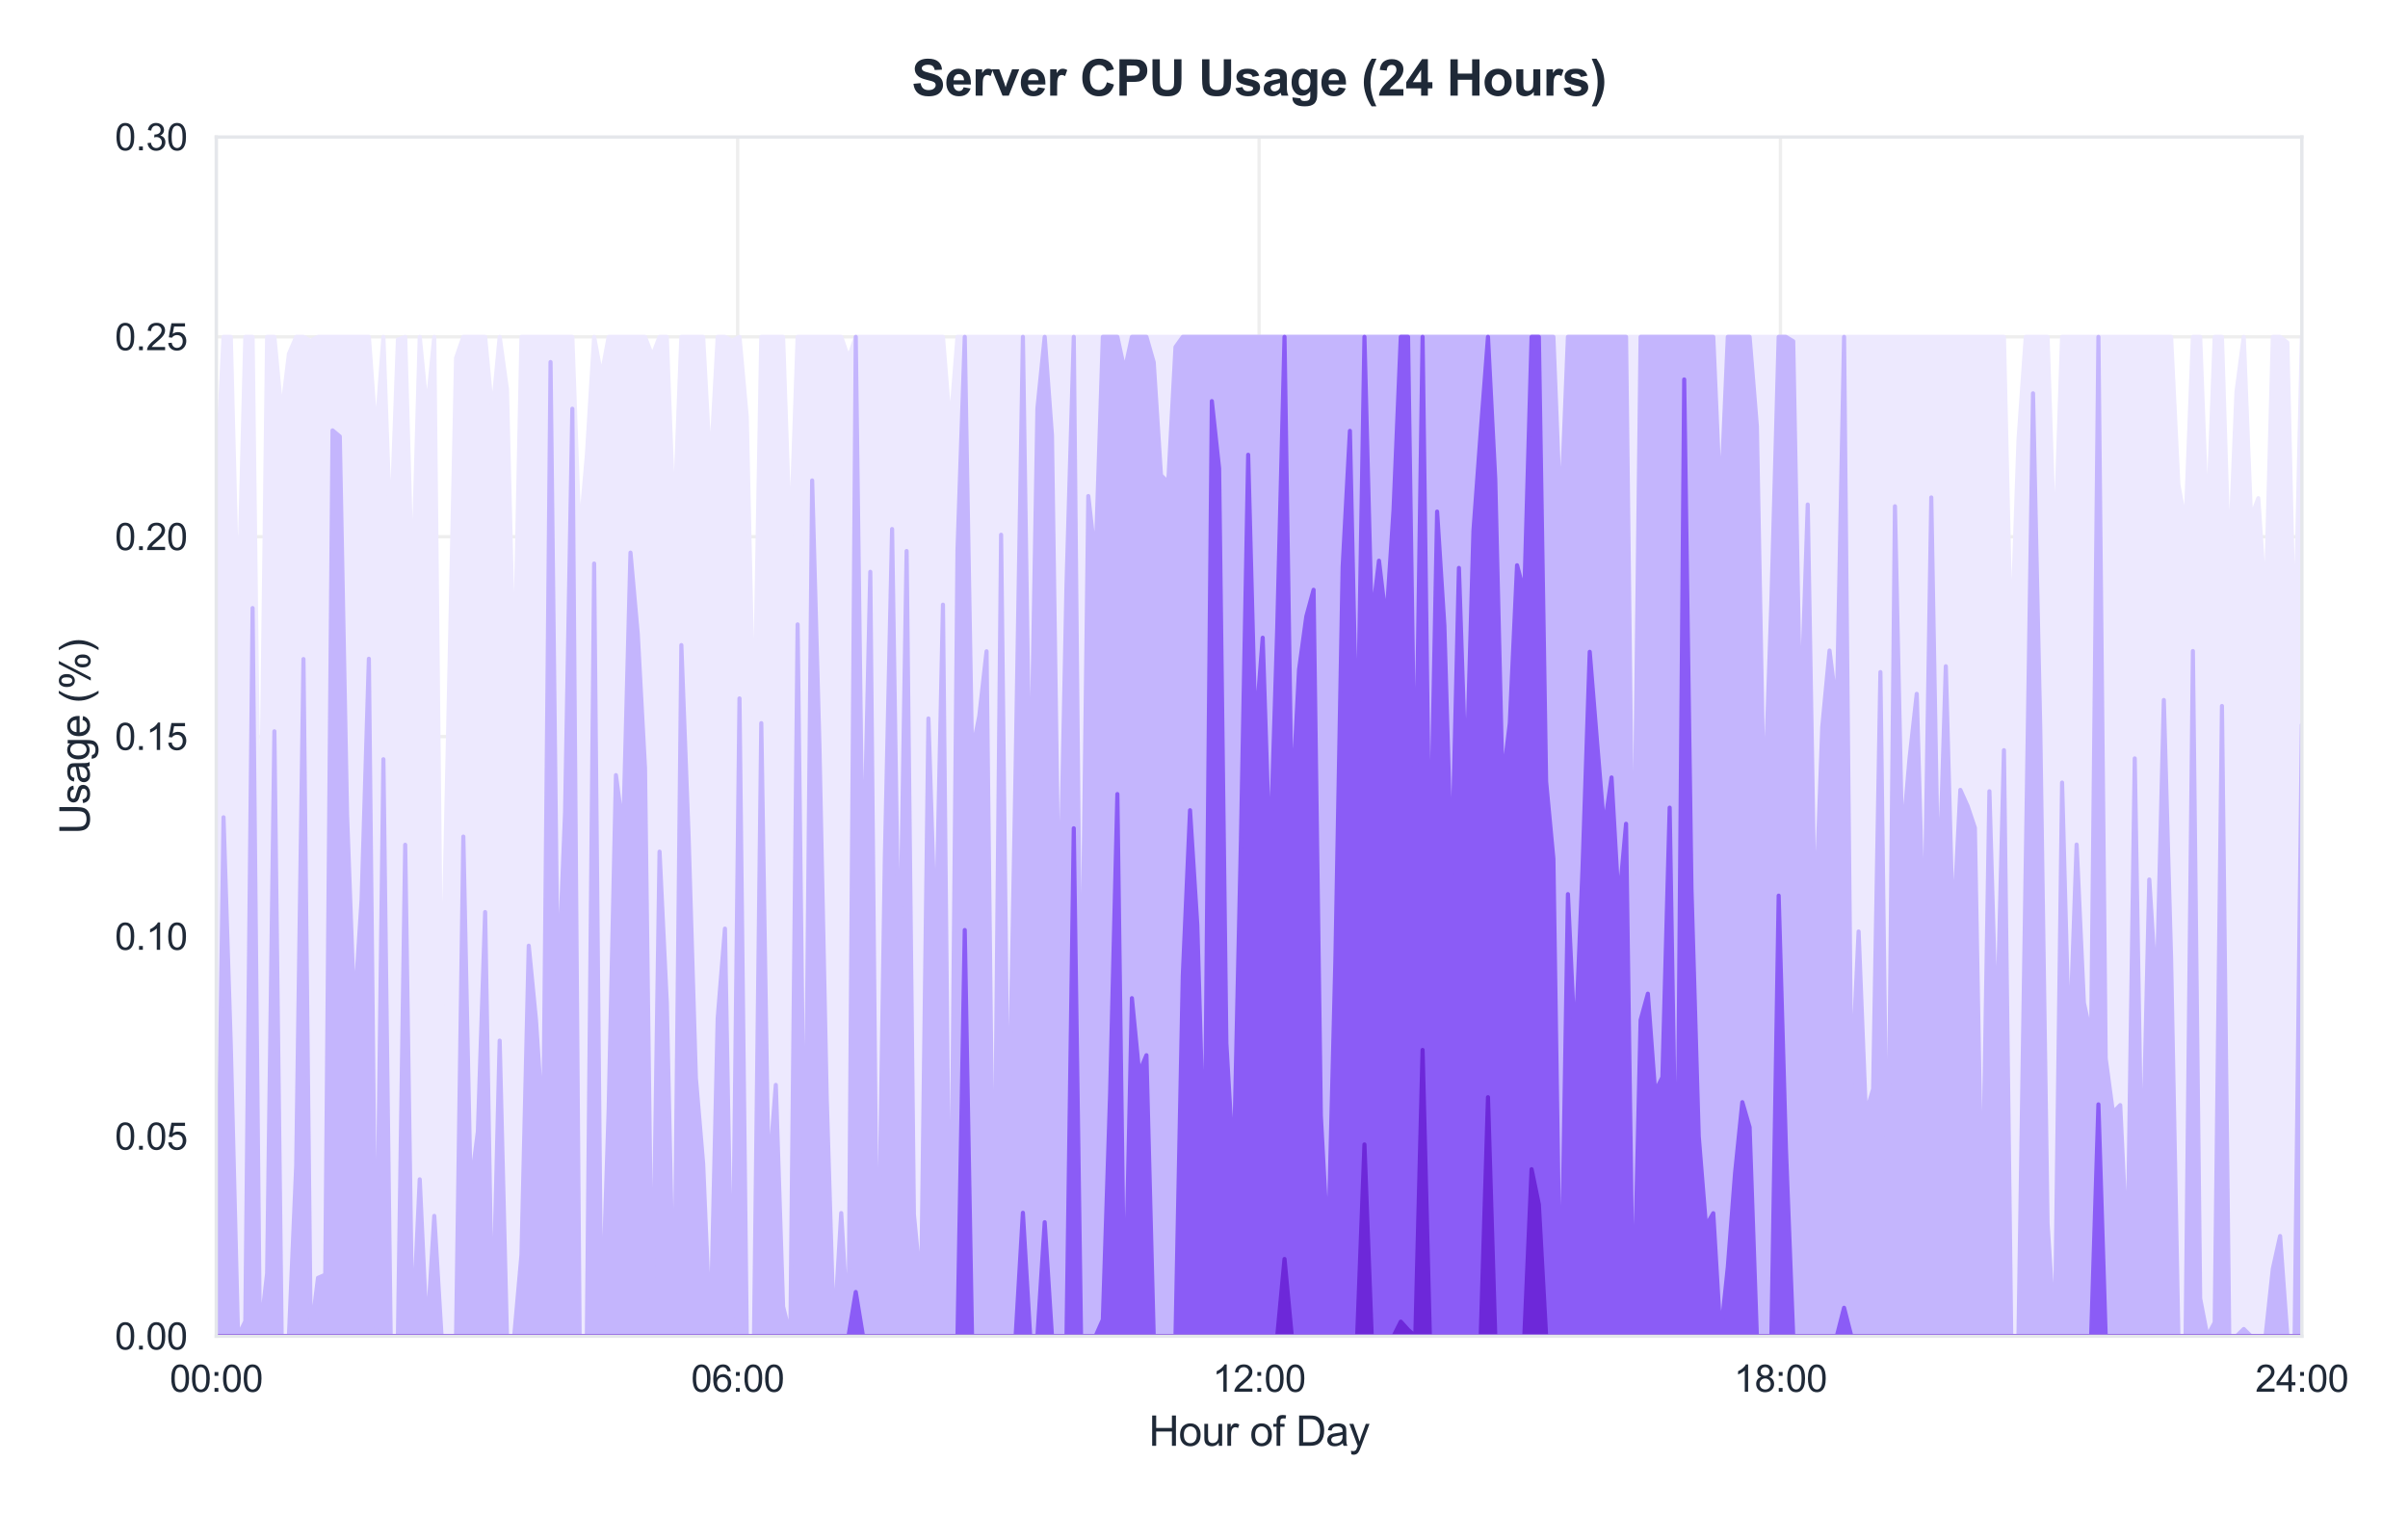 <?xml version="1.0" encoding="utf-8" standalone="no"?>
<!DOCTYPE svg PUBLIC "-//W3C//DTD SVG 1.1//EN"
  "http://www.w3.org/Graphics/SVG/1.1/DTD/svg11.dtd">
<svg xmlns:xlink="http://www.w3.org/1999/xlink" viewBox="0 0 582.344 366.191" xmlns="http://www.w3.org/2000/svg" version="1.1">
 <defs>
  <style type="text/css">*{stroke-linejoin: round; stroke-linecap: butt}</style>
 </defs>
 <g id="figure_1">
  <g id="patch_1">
   <path d="M 0 366.191 
L 582.344 366.191 
L 582.344 0 
L 0 0 
z
" style="fill: #ffffff"/>
  </g>
  <g id="axes_1">
   <g id="patch_2">
    <path d="M 52.299 323.176 
L 556.684 323.176 
L 556.684 33.136 
L 52.299 33.136 
z
" style="fill: #ffffff"/>
   </g>
   <g id="matplotlib.axis_1">
    <g id="xtick_1">
     <g id="line2d_1">
      <path d="M 52.299 323.176 
L 52.299 33.136 
" clip-path="url(#p199564f821)" style="fill: none; stroke: #eeeeee; stroke-width: 0.8; stroke-linecap: round"/>
     </g>
     <g id="text_1">
      <!-- 00:00 -->
      <g style="fill: #1f2937" transform="translate(41.039 336.618) scale(0.09 -0.09)">
       <defs>
        <path id="ArialMT-30" d="M 266 2259 
Q 266 3072 433 3567 
Q 600 4063 929 4331 
Q 1259 4600 1759 4600 
Q 2128 4600 2406 4451 
Q 2684 4303 2865 4023 
Q 3047 3744 3150 3342 
Q 3253 2941 3253 2259 
Q 3253 1453 3087 958 
Q 2922 463 2592 192 
Q 2263 -78 1759 -78 
Q 1097 -78 719 397 
Q 266 969 266 2259 
z
M 844 2259 
Q 844 1131 1108 757 
Q 1372 384 1759 384 
Q 2147 384 2411 759 
Q 2675 1134 2675 2259 
Q 2675 3391 2411 3762 
Q 2147 4134 1753 4134 
Q 1366 4134 1134 3806 
Q 844 3388 844 2259 
z
" transform="scale(0.016)"/>
        <path id="ArialMT-3a" d="M 578 2678 
L 578 3319 
L 1219 3319 
L 1219 2678 
L 578 2678 
z
M 578 0 
L 578 641 
L 1219 641 
L 1219 0 
L 578 0 
z
" transform="scale(0.016)"/>
       </defs>
       <use xlink:href="#ArialMT-30"/>
       <use xlink:href="#ArialMT-30" transform="translate(55.615 0)"/>
       <use xlink:href="#ArialMT-3a" transform="translate(111.23 0)"/>
       <use xlink:href="#ArialMT-30" transform="translate(139.014 0)"/>
       <use xlink:href="#ArialMT-30" transform="translate(194.629 0)"/>
      </g>
     </g>
    </g>
    <g id="xtick_2">
     <g id="line2d_2">
      <path d="M 178.395 323.176 
L 178.395 33.136 
" clip-path="url(#p199564f821)" style="fill: none; stroke: #eeeeee; stroke-width: 0.8; stroke-linecap: round"/>
     </g>
     <g id="text_2">
      <!-- 06:00 -->
      <g style="fill: #1f2937" transform="translate(167.136 336.618) scale(0.09 -0.09)">
       <defs>
        <path id="ArialMT-36" d="M 3184 3459 
L 2625 3416 
Q 2550 3747 2413 3897 
Q 2184 4138 1850 4138 
Q 1581 4138 1378 3988 
Q 1113 3794 959 3422 
Q 806 3050 800 2363 
Q 1003 2672 1297 2822 
Q 1591 2972 1913 2972 
Q 2475 2972 2870 2558 
Q 3266 2144 3266 1488 
Q 3266 1056 3080 686 
Q 2894 316 2569 119 
Q 2244 -78 1831 -78 
Q 1128 -78 684 439 
Q 241 956 241 2144 
Q 241 3472 731 4075 
Q 1159 4600 1884 4600 
Q 2425 4600 2770 4297 
Q 3116 3994 3184 3459 
z
M 888 1484 
Q 888 1194 1011 928 
Q 1134 663 1356 523 
Q 1578 384 1822 384 
Q 2178 384 2434 671 
Q 2691 959 2691 1453 
Q 2691 1928 2437 2201 
Q 2184 2475 1800 2475 
Q 1419 2475 1153 2201 
Q 888 1928 888 1484 
z
" transform="scale(0.016)"/>
       </defs>
       <use xlink:href="#ArialMT-30"/>
       <use xlink:href="#ArialMT-36" transform="translate(55.615 0)"/>
       <use xlink:href="#ArialMT-3a" transform="translate(111.23 0)"/>
       <use xlink:href="#ArialMT-30" transform="translate(139.014 0)"/>
       <use xlink:href="#ArialMT-30" transform="translate(194.629 0)"/>
      </g>
     </g>
    </g>
    <g id="xtick_3">
     <g id="line2d_3">
      <path d="M 304.492 323.176 
L 304.492 33.136 
" clip-path="url(#p199564f821)" style="fill: none; stroke: #eeeeee; stroke-width: 0.8; stroke-linecap: round"/>
     </g>
     <g id="text_3">
      <!-- 12:00 -->
      <g style="fill: #1f2937" transform="translate(293.232 336.618) scale(0.09 -0.09)">
       <defs>
        <path id="ArialMT-31" d="M 2384 0 
L 1822 0 
L 1822 3584 
Q 1619 3391 1289 3197 
Q 959 3003 697 2906 
L 697 3450 
Q 1169 3672 1522 3987 
Q 1875 4303 2022 4600 
L 2384 4600 
L 2384 0 
z
" transform="scale(0.016)"/>
        <path id="ArialMT-32" d="M 3222 541 
L 3222 0 
L 194 0 
Q 188 203 259 391 
Q 375 700 629 1000 
Q 884 1300 1366 1694 
Q 2113 2306 2375 2664 
Q 2638 3022 2638 3341 
Q 2638 3675 2398 3904 
Q 2159 4134 1775 4134 
Q 1369 4134 1125 3890 
Q 881 3647 878 3216 
L 300 3275 
Q 359 3922 746 4261 
Q 1134 4600 1788 4600 
Q 2447 4600 2831 4234 
Q 3216 3869 3216 3328 
Q 3216 3053 3103 2787 
Q 2991 2522 2730 2228 
Q 2469 1934 1863 1422 
Q 1356 997 1212 845 
Q 1069 694 975 541 
L 3222 541 
z
" transform="scale(0.016)"/>
       </defs>
       <use xlink:href="#ArialMT-31"/>
       <use xlink:href="#ArialMT-32" transform="translate(55.615 0)"/>
       <use xlink:href="#ArialMT-3a" transform="translate(111.23 0)"/>
       <use xlink:href="#ArialMT-30" transform="translate(139.014 0)"/>
       <use xlink:href="#ArialMT-30" transform="translate(194.629 0)"/>
      </g>
     </g>
    </g>
    <g id="xtick_4">
     <g id="line2d_4">
      <path d="M 430.588 323.176 
L 430.588 33.136 
" clip-path="url(#p199564f821)" style="fill: none; stroke: #eeeeee; stroke-width: 0.8; stroke-linecap: round"/>
     </g>
     <g id="text_4">
      <!-- 18:00 -->
      <g style="fill: #1f2937" transform="translate(419.328 336.618) scale(0.09 -0.09)">
       <defs>
        <path id="ArialMT-38" d="M 1131 2484 
Q 781 2613 612 2850 
Q 444 3088 444 3419 
Q 444 3919 803 4259 
Q 1163 4600 1759 4600 
Q 2359 4600 2725 4251 
Q 3091 3903 3091 3403 
Q 3091 3084 2923 2848 
Q 2756 2613 2416 2484 
Q 2838 2347 3058 2040 
Q 3278 1734 3278 1309 
Q 3278 722 2862 322 
Q 2447 -78 1769 -78 
Q 1091 -78 675 323 
Q 259 725 259 1325 
Q 259 1772 486 2073 
Q 713 2375 1131 2484 
z
M 1019 3438 
Q 1019 3113 1228 2906 
Q 1438 2700 1772 2700 
Q 2097 2700 2305 2904 
Q 2513 3109 2513 3406 
Q 2513 3716 2298 3927 
Q 2084 4138 1766 4138 
Q 1444 4138 1231 3931 
Q 1019 3725 1019 3438 
z
M 838 1322 
Q 838 1081 952 856 
Q 1066 631 1291 507 
Q 1516 384 1775 384 
Q 2178 384 2440 643 
Q 2703 903 2703 1303 
Q 2703 1709 2433 1975 
Q 2163 2241 1756 2241 
Q 1359 2241 1098 1978 
Q 838 1716 838 1322 
z
" transform="scale(0.016)"/>
       </defs>
       <use xlink:href="#ArialMT-31"/>
       <use xlink:href="#ArialMT-38" transform="translate(55.615 0)"/>
       <use xlink:href="#ArialMT-3a" transform="translate(111.23 0)"/>
       <use xlink:href="#ArialMT-30" transform="translate(139.014 0)"/>
       <use xlink:href="#ArialMT-30" transform="translate(194.629 0)"/>
      </g>
     </g>
    </g>
    <g id="xtick_5">
     <g id="line2d_5">
      <path d="M 556.684 323.176 
L 556.684 33.136 
" clip-path="url(#p199564f821)" style="fill: none; stroke: #eeeeee; stroke-width: 0.8; stroke-linecap: round"/>
     </g>
     <g id="text_5">
      <!-- 24:00 -->
      <g style="fill: #1f2937" transform="translate(545.424 336.618) scale(0.09 -0.09)">
       <defs>
        <path id="ArialMT-34" d="M 2069 0 
L 2069 1097 
L 81 1097 
L 81 1613 
L 2172 4581 
L 2631 4581 
L 2631 1613 
L 3250 1613 
L 3250 1097 
L 2631 1097 
L 2631 0 
L 2069 0 
z
M 2069 1613 
L 2069 3678 
L 634 1613 
L 2069 1613 
z
" transform="scale(0.016)"/>
       </defs>
       <use xlink:href="#ArialMT-32"/>
       <use xlink:href="#ArialMT-34" transform="translate(55.615 0)"/>
       <use xlink:href="#ArialMT-3a" transform="translate(111.23 0)"/>
       <use xlink:href="#ArialMT-30" transform="translate(139.014 0)"/>
       <use xlink:href="#ArialMT-30" transform="translate(194.629 0)"/>
      </g>
     </g>
    </g>
    <g id="text_6">
     <!-- Hour of Day -->
     <g style="fill: #1f2937" transform="translate(277.816 349.686) scale(0.1 -0.1)">
      <defs>
       <path id="ArialMT-48" d="M 513 0 
L 513 4581 
L 1119 4581 
L 1119 2700 
L 3500 2700 
L 3500 4581 
L 4106 4581 
L 4106 0 
L 3500 0 
L 3500 2159 
L 1119 2159 
L 1119 0 
L 513 0 
z
" transform="scale(0.016)"/>
       <path id="ArialMT-6f" d="M 213 1659 
Q 213 2581 725 3025 
Q 1153 3394 1769 3394 
Q 2453 3394 2887 2945 
Q 3322 2497 3322 1706 
Q 3322 1066 3130 698 
Q 2938 331 2570 128 
Q 2203 -75 1769 -75 
Q 1072 -75 642 372 
Q 213 819 213 1659 
z
M 791 1659 
Q 791 1022 1069 705 
Q 1347 388 1769 388 
Q 2188 388 2466 706 
Q 2744 1025 2744 1678 
Q 2744 2294 2464 2611 
Q 2184 2928 1769 2928 
Q 1347 2928 1069 2612 
Q 791 2297 791 1659 
z
" transform="scale(0.016)"/>
       <path id="ArialMT-75" d="M 2597 0 
L 2597 488 
Q 2209 -75 1544 -75 
Q 1250 -75 995 37 
Q 741 150 617 320 
Q 494 491 444 738 
Q 409 903 409 1263 
L 409 3319 
L 972 3319 
L 972 1478 
Q 972 1038 1006 884 
Q 1059 663 1231 536 
Q 1403 409 1656 409 
Q 1909 409 2131 539 
Q 2353 669 2445 892 
Q 2538 1116 2538 1541 
L 2538 3319 
L 3100 3319 
L 3100 0 
L 2597 0 
z
" transform="scale(0.016)"/>
       <path id="ArialMT-72" d="M 416 0 
L 416 3319 
L 922 3319 
L 922 2816 
Q 1116 3169 1280 3281 
Q 1444 3394 1641 3394 
Q 1925 3394 2219 3213 
L 2025 2691 
Q 1819 2813 1613 2813 
Q 1428 2813 1281 2702 
Q 1134 2591 1072 2394 
Q 978 2094 978 1738 
L 978 0 
L 416 0 
z
" transform="scale(0.016)"/>
       <path id="ArialMT-20" transform="scale(0.016)"/>
       <path id="ArialMT-66" d="M 556 0 
L 556 2881 
L 59 2881 
L 59 3319 
L 556 3319 
L 556 3672 
Q 556 4006 616 4169 
Q 697 4388 901 4523 
Q 1106 4659 1475 4659 
Q 1713 4659 2000 4603 
L 1916 4113 
Q 1741 4144 1584 4144 
Q 1328 4144 1222 4034 
Q 1116 3925 1116 3625 
L 1116 3319 
L 1763 3319 
L 1763 2881 
L 1116 2881 
L 1116 0 
L 556 0 
z
" transform="scale(0.016)"/>
       <path id="ArialMT-44" d="M 494 0 
L 494 4581 
L 2072 4581 
Q 2606 4581 2888 4516 
Q 3281 4425 3559 4188 
Q 3922 3881 4101 3404 
Q 4281 2928 4281 2316 
Q 4281 1794 4159 1391 
Q 4038 988 3847 723 
Q 3656 459 3429 307 
Q 3203 156 2883 78 
Q 2563 0 2147 0 
L 494 0 
z
M 1100 541 
L 2078 541 
Q 2531 541 2789 625 
Q 3047 709 3200 863 
Q 3416 1078 3536 1442 
Q 3656 1806 3656 2325 
Q 3656 3044 3420 3430 
Q 3184 3816 2847 3947 
Q 2603 4041 2063 4041 
L 1100 4041 
L 1100 541 
z
" transform="scale(0.016)"/>
       <path id="ArialMT-61" d="M 2588 409 
Q 2275 144 1986 34 
Q 1697 -75 1366 -75 
Q 819 -75 525 192 
Q 231 459 231 875 
Q 231 1119 342 1320 
Q 453 1522 633 1644 
Q 813 1766 1038 1828 
Q 1203 1872 1538 1913 
Q 2219 1994 2541 2106 
Q 2544 2222 2544 2253 
Q 2544 2597 2384 2738 
Q 2169 2928 1744 2928 
Q 1347 2928 1158 2789 
Q 969 2650 878 2297 
L 328 2372 
Q 403 2725 575 2942 
Q 747 3159 1072 3276 
Q 1397 3394 1825 3394 
Q 2250 3394 2515 3294 
Q 2781 3194 2906 3042 
Q 3031 2891 3081 2659 
Q 3109 2516 3109 2141 
L 3109 1391 
Q 3109 606 3145 398 
Q 3181 191 3288 0 
L 2700 0 
Q 2613 175 2588 409 
z
M 2541 1666 
Q 2234 1541 1622 1453 
Q 1275 1403 1131 1340 
Q 988 1278 909 1158 
Q 831 1038 831 891 
Q 831 666 1001 516 
Q 1172 366 1500 366 
Q 1825 366 2078 508 
Q 2331 650 2450 897 
Q 2541 1088 2541 1459 
L 2541 1666 
z
" transform="scale(0.016)"/>
       <path id="ArialMT-79" d="M 397 -1278 
L 334 -750 
Q 519 -800 656 -800 
Q 844 -800 956 -737 
Q 1069 -675 1141 -563 
Q 1194 -478 1313 -144 
Q 1328 -97 1363 -6 
L 103 3319 
L 709 3319 
L 1400 1397 
Q 1534 1031 1641 628 
Q 1738 1016 1872 1384 
L 2581 3319 
L 3144 3319 
L 1881 -56 
Q 1678 -603 1566 -809 
Q 1416 -1088 1222 -1217 
Q 1028 -1347 759 -1347 
Q 597 -1347 397 -1278 
z
" transform="scale(0.016)"/>
      </defs>
      <use xlink:href="#ArialMT-48"/>
      <use xlink:href="#ArialMT-6f" transform="translate(72.217 0)"/>
      <use xlink:href="#ArialMT-75" transform="translate(127.832 0)"/>
      <use xlink:href="#ArialMT-72" transform="translate(183.447 0)"/>
      <use xlink:href="#ArialMT-20" transform="translate(216.748 0)"/>
      <use xlink:href="#ArialMT-6f" transform="translate(244.531 0)"/>
      <use xlink:href="#ArialMT-66" transform="translate(300.146 0)"/>
      <use xlink:href="#ArialMT-20" transform="translate(327.93 0)"/>
      <use xlink:href="#ArialMT-44" transform="translate(355.713 0)"/>
      <use xlink:href="#ArialMT-61" transform="translate(427.93 0)"/>
      <use xlink:href="#ArialMT-79" transform="translate(483.545 0)"/>
     </g>
    </g>
   </g>
   <g id="matplotlib.axis_2">
    <g id="ytick_1">
     <g id="line2d_6">
      <path d="M 52.299 323.176 
L 556.684 323.176 
" clip-path="url(#p199564f821)" style="fill: none; stroke: #eeeeee; stroke-width: 0.8; stroke-linecap: round"/>
     </g>
     <g id="text_7">
      <!-- 0.00 -->
      <g style="fill: #1f2937" transform="translate(27.784 326.397) scale(0.09 -0.09)">
       <defs>
        <path id="ArialMT-2e" d="M 581 0 
L 581 641 
L 1222 641 
L 1222 0 
L 581 0 
z
" transform="scale(0.016)"/>
       </defs>
       <use xlink:href="#ArialMT-30"/>
       <use xlink:href="#ArialMT-2e" transform="translate(55.615 0)"/>
       <use xlink:href="#ArialMT-30" transform="translate(83.398 0)"/>
       <use xlink:href="#ArialMT-30" transform="translate(139.014 0)"/>
      </g>
     </g>
    </g>
    <g id="ytick_2">
     <g id="line2d_7">
      <path d="M 52.299 274.836 
L 556.684 274.836 
" clip-path="url(#p199564f821)" style="fill: none; stroke: #eeeeee; stroke-width: 0.8; stroke-linecap: round"/>
     </g>
     <g id="text_8">
      <!-- 0.05 -->
      <g style="fill: #1f2937" transform="translate(27.784 278.057) scale(0.09 -0.09)">
       <defs>
        <path id="ArialMT-35" d="M 266 1200 
L 856 1250 
Q 922 819 1161 601 
Q 1400 384 1738 384 
Q 2144 384 2425 690 
Q 2706 997 2706 1503 
Q 2706 1984 2436 2262 
Q 2166 2541 1728 2541 
Q 1456 2541 1237 2417 
Q 1019 2294 894 2097 
L 366 2166 
L 809 4519 
L 3088 4519 
L 3088 3981 
L 1259 3981 
L 1013 2750 
Q 1425 3038 1878 3038 
Q 2478 3038 2890 2622 
Q 3303 2206 3303 1553 
Q 3303 931 2941 478 
Q 2500 -78 1738 -78 
Q 1113 -78 717 272 
Q 322 622 266 1200 
z
" transform="scale(0.016)"/>
       </defs>
       <use xlink:href="#ArialMT-30"/>
       <use xlink:href="#ArialMT-2e" transform="translate(55.615 0)"/>
       <use xlink:href="#ArialMT-30" transform="translate(83.398 0)"/>
       <use xlink:href="#ArialMT-35" transform="translate(139.014 0)"/>
      </g>
     </g>
    </g>
    <g id="ytick_3">
     <g id="line2d_8">
      <path d="M 52.299 226.496 
L 556.684 226.496 
" clip-path="url(#p199564f821)" style="fill: none; stroke: #eeeeee; stroke-width: 0.8; stroke-linecap: round"/>
     </g>
     <g id="text_9">
      <!-- 0.10 -->
      <g style="fill: #1f2937" transform="translate(27.784 229.717) scale(0.09 -0.09)">
       <use xlink:href="#ArialMT-30"/>
       <use xlink:href="#ArialMT-2e" transform="translate(55.615 0)"/>
       <use xlink:href="#ArialMT-31" transform="translate(83.398 0)"/>
       <use xlink:href="#ArialMT-30" transform="translate(139.014 0)"/>
      </g>
     </g>
    </g>
    <g id="ytick_4">
     <g id="line2d_9">
      <path d="M 52.299 178.156 
L 556.684 178.156 
" clip-path="url(#p199564f821)" style="fill: none; stroke: #eeeeee; stroke-width: 0.8; stroke-linecap: round"/>
     </g>
     <g id="text_10">
      <!-- 0.15 -->
      <g style="fill: #1f2937" transform="translate(27.784 181.377) scale(0.09 -0.09)">
       <use xlink:href="#ArialMT-30"/>
       <use xlink:href="#ArialMT-2e" transform="translate(55.615 0)"/>
       <use xlink:href="#ArialMT-31" transform="translate(83.398 0)"/>
       <use xlink:href="#ArialMT-35" transform="translate(139.014 0)"/>
      </g>
     </g>
    </g>
    <g id="ytick_5">
     <g id="line2d_10">
      <path d="M 52.299 129.816 
L 556.684 129.816 
" clip-path="url(#p199564f821)" style="fill: none; stroke: #eeeeee; stroke-width: 0.8; stroke-linecap: round"/>
     </g>
     <g id="text_11">
      <!-- 0.20 -->
      <g style="fill: #1f2937" transform="translate(27.784 133.037) scale(0.09 -0.09)">
       <use xlink:href="#ArialMT-30"/>
       <use xlink:href="#ArialMT-2e" transform="translate(55.615 0)"/>
       <use xlink:href="#ArialMT-32" transform="translate(83.398 0)"/>
       <use xlink:href="#ArialMT-30" transform="translate(139.014 0)"/>
      </g>
     </g>
    </g>
    <g id="ytick_6">
     <g id="line2d_11">
      <path d="M 52.299 81.476 
L 556.684 81.476 
" clip-path="url(#p199564f821)" style="fill: none; stroke: #eeeeee; stroke-width: 0.8; stroke-linecap: round"/>
     </g>
     <g id="text_12">
      <!-- 0.25 -->
      <g style="fill: #1f2937" transform="translate(27.784 84.697) scale(0.09 -0.09)">
       <use xlink:href="#ArialMT-30"/>
       <use xlink:href="#ArialMT-2e" transform="translate(55.615 0)"/>
       <use xlink:href="#ArialMT-32" transform="translate(83.398 0)"/>
       <use xlink:href="#ArialMT-35" transform="translate(139.014 0)"/>
      </g>
     </g>
    </g>
    <g id="ytick_7">
     <g id="line2d_12">
      <path d="M 52.299 33.136 
L 556.684 33.136 
" clip-path="url(#p199564f821)" style="fill: none; stroke: #eeeeee; stroke-width: 0.8; stroke-linecap: round"/>
     </g>
     <g id="text_13">
      <!-- 0.30 -->
      <g style="fill: #1f2937" transform="translate(27.784 36.357) scale(0.09 -0.09)">
       <defs>
        <path id="ArialMT-33" d="M 269 1209 
L 831 1284 
Q 928 806 1161 595 
Q 1394 384 1728 384 
Q 2125 384 2398 659 
Q 2672 934 2672 1341 
Q 2672 1728 2419 1979 
Q 2166 2231 1775 2231 
Q 1616 2231 1378 2169 
L 1441 2663 
Q 1497 2656 1531 2656 
Q 1891 2656 2178 2843 
Q 2466 3031 2466 3422 
Q 2466 3731 2256 3934 
Q 2047 4138 1716 4138 
Q 1388 4138 1169 3931 
Q 950 3725 888 3313 
L 325 3413 
Q 428 3978 793 4289 
Q 1159 4600 1703 4600 
Q 2078 4600 2393 4439 
Q 2709 4278 2876 4000 
Q 3044 3722 3044 3409 
Q 3044 3113 2884 2869 
Q 2725 2625 2413 2481 
Q 2819 2388 3044 2092 
Q 3269 1797 3269 1353 
Q 3269 753 2831 336 
Q 2394 -81 1725 -81 
Q 1122 -81 723 278 
Q 325 638 269 1209 
z
" transform="scale(0.016)"/>
       </defs>
       <use xlink:href="#ArialMT-30"/>
       <use xlink:href="#ArialMT-2e" transform="translate(55.615 0)"/>
       <use xlink:href="#ArialMT-33" transform="translate(83.398 0)"/>
       <use xlink:href="#ArialMT-30" transform="translate(139.014 0)"/>
      </g>
     </g>
    </g>
    <g id="text_14">
     <!-- Usage (%) -->
     <g style="fill: #1f2937" transform="translate(21.68 201.773) rotate(-90) scale(0.1 -0.1)">
      <defs>
       <path id="ArialMT-55" d="M 3500 4581 
L 4106 4581 
L 4106 1934 
Q 4106 1244 3950 837 
Q 3794 431 3386 176 
Q 2978 -78 2316 -78 
Q 1672 -78 1262 144 
Q 853 366 678 786 
Q 503 1206 503 1934 
L 503 4581 
L 1109 4581 
L 1109 1938 
Q 1109 1341 1220 1058 
Q 1331 775 1601 622 
Q 1872 469 2263 469 
Q 2931 469 3215 772 
Q 3500 1075 3500 1938 
L 3500 4581 
z
" transform="scale(0.016)"/>
       <path id="ArialMT-73" d="M 197 991 
L 753 1078 
Q 800 744 1014 566 
Q 1228 388 1613 388 
Q 2000 388 2187 545 
Q 2375 703 2375 916 
Q 2375 1106 2209 1216 
Q 2094 1291 1634 1406 
Q 1016 1563 777 1677 
Q 538 1791 414 1992 
Q 291 2194 291 2438 
Q 291 2659 392 2848 
Q 494 3038 669 3163 
Q 800 3259 1026 3326 
Q 1253 3394 1513 3394 
Q 1903 3394 2198 3281 
Q 2494 3169 2634 2976 
Q 2775 2784 2828 2463 
L 2278 2388 
Q 2241 2644 2061 2787 
Q 1881 2931 1553 2931 
Q 1166 2931 1000 2803 
Q 834 2675 834 2503 
Q 834 2394 903 2306 
Q 972 2216 1119 2156 
Q 1203 2125 1616 2013 
Q 2213 1853 2448 1751 
Q 2684 1650 2818 1456 
Q 2953 1263 2953 975 
Q 2953 694 2789 445 
Q 2625 197 2315 61 
Q 2006 -75 1616 -75 
Q 969 -75 630 194 
Q 291 463 197 991 
z
" transform="scale(0.016)"/>
       <path id="ArialMT-67" d="M 319 -275 
L 866 -356 
Q 900 -609 1056 -725 
Q 1266 -881 1628 -881 
Q 2019 -881 2231 -725 
Q 2444 -569 2519 -288 
Q 2563 -116 2559 434 
Q 2191 0 1641 0 
Q 956 0 581 494 
Q 206 988 206 1678 
Q 206 2153 378 2554 
Q 550 2956 876 3175 
Q 1203 3394 1644 3394 
Q 2231 3394 2613 2919 
L 2613 3319 
L 3131 3319 
L 3131 450 
Q 3131 -325 2973 -648 
Q 2816 -972 2473 -1159 
Q 2131 -1347 1631 -1347 
Q 1038 -1347 672 -1080 
Q 306 -813 319 -275 
z
M 784 1719 
Q 784 1066 1043 766 
Q 1303 466 1694 466 
Q 2081 466 2343 764 
Q 2606 1063 2606 1700 
Q 2606 2309 2336 2618 
Q 2066 2928 1684 2928 
Q 1309 2928 1046 2623 
Q 784 2319 784 1719 
z
" transform="scale(0.016)"/>
       <path id="ArialMT-65" d="M 2694 1069 
L 3275 997 
Q 3138 488 2766 206 
Q 2394 -75 1816 -75 
Q 1088 -75 661 373 
Q 234 822 234 1631 
Q 234 2469 665 2931 
Q 1097 3394 1784 3394 
Q 2450 3394 2872 2941 
Q 3294 2488 3294 1666 
Q 3294 1616 3291 1516 
L 816 1516 
Q 847 969 1125 678 
Q 1403 388 1819 388 
Q 2128 388 2347 550 
Q 2566 713 2694 1069 
z
M 847 1978 
L 2700 1978 
Q 2663 2397 2488 2606 
Q 2219 2931 1791 2931 
Q 1403 2931 1139 2672 
Q 875 2413 847 1978 
z
" transform="scale(0.016)"/>
       <path id="ArialMT-28" d="M 1497 -1347 
Q 1031 -759 709 28 
Q 388 816 388 1659 
Q 388 2403 628 3084 
Q 909 3875 1497 4659 
L 1900 4659 
Q 1522 4009 1400 3731 
Q 1209 3300 1100 2831 
Q 966 2247 966 1656 
Q 966 153 1900 -1347 
L 1497 -1347 
z
" transform="scale(0.016)"/>
       <path id="ArialMT-25" d="M 372 3481 
Q 372 3972 619 4315 
Q 866 4659 1334 4659 
Q 1766 4659 2048 4351 
Q 2331 4044 2331 3447 
Q 2331 2866 2045 2552 
Q 1759 2238 1341 2238 
Q 925 2238 648 2547 
Q 372 2856 372 3481 
z
M 1350 4272 
Q 1141 4272 1002 4090 
Q 863 3909 863 3425 
Q 863 2984 1003 2804 
Q 1144 2625 1350 2625 
Q 1563 2625 1702 2806 
Q 1841 2988 1841 3469 
Q 1841 3913 1700 4092 
Q 1559 4272 1350 4272 
z
M 1353 -169 
L 3859 4659 
L 4316 4659 
L 1819 -169 
L 1353 -169 
z
M 3334 1075 
Q 3334 1569 3581 1911 
Q 3828 2253 4300 2253 
Q 4731 2253 5014 1945 
Q 5297 1638 5297 1041 
Q 5297 459 5011 145 
Q 4725 -169 4303 -169 
Q 3888 -169 3611 142 
Q 3334 453 3334 1075 
z
M 4316 1866 
Q 4103 1866 3964 1684 
Q 3825 1503 3825 1019 
Q 3825 581 3965 400 
Q 4106 219 4313 219 
Q 4528 219 4667 400 
Q 4806 581 4806 1063 
Q 4806 1506 4665 1686 
Q 4525 1866 4316 1866 
z
" transform="scale(0.016)"/>
       <path id="ArialMT-29" d="M 791 -1347 
L 388 -1347 
Q 1322 153 1322 1656 
Q 1322 2244 1188 2822 
Q 1081 3291 891 3722 
Q 769 4003 388 4659 
L 791 4659 
Q 1378 3875 1659 3084 
Q 1900 2403 1900 1659 
Q 1900 816 1576 28 
Q 1253 -759 791 -1347 
z
" transform="scale(0.016)"/>
      </defs>
      <use xlink:href="#ArialMT-55"/>
      <use xlink:href="#ArialMT-73" transform="translate(72.217 0)"/>
      <use xlink:href="#ArialMT-61" transform="translate(122.217 0)"/>
      <use xlink:href="#ArialMT-67" transform="translate(177.832 0)"/>
      <use xlink:href="#ArialMT-65" transform="translate(233.447 0)"/>
      <use xlink:href="#ArialMT-20" transform="translate(289.062 0)"/>
      <use xlink:href="#ArialMT-28" transform="translate(316.846 0)"/>
      <use xlink:href="#ArialMT-25" transform="translate(350.146 0)"/>
      <use xlink:href="#ArialMT-29" transform="translate(439.062 0)"/>
     </g>
    </g>
   </g>
   <g id="FillBetweenPolyCollection_1">
    <defs>
     <path id="md4486ec068" d="M 52.299 -249.11 
L 52.299 -43.015 
L 54.057 -43.015 
L 55.814 -43.015 
L 57.572 -43.015 
L 59.329 -43.015 
L 61.086 -43.015 
L 62.844 -43.015 
L 64.601 -43.015 
L 66.359 -43.015 
L 68.116 -43.015 
L 69.874 -43.015 
L 71.631 -43.015 
L 73.388 -43.015 
L 75.146 -43.015 
L 76.903 -43.015 
L 78.661 -43.015 
L 80.418 -43.015 
L 82.176 -43.015 
L 83.933 -43.015 
L 85.691 -43.015 
L 87.448 -43.015 
L 89.205 -43.015 
L 90.963 -43.015 
L 92.72 -43.015 
L 94.478 -43.015 
L 96.235 -43.015 
L 97.993 -43.015 
L 99.75 -43.015 
L 101.508 -43.015 
L 103.265 -43.015 
L 105.022 -43.015 
L 106.78 -43.015 
L 108.537 -43.015 
L 110.295 -43.015 
L 112.052 -43.015 
L 113.81 -43.015 
L 115.567 -43.015 
L 117.324 -43.015 
L 119.082 -43.015 
L 120.839 -43.015 
L 122.597 -43.015 
L 124.354 -43.015 
L 126.112 -43.015 
L 127.869 -43.015 
L 129.627 -43.015 
L 131.384 -43.015 
L 133.141 -43.015 
L 134.899 -43.015 
L 136.656 -43.015 
L 138.414 -43.015 
L 140.171 -43.015 
L 141.929 -43.015 
L 143.686 -43.015 
L 145.443 -43.015 
L 147.201 -43.015 
L 148.958 -43.015 
L 150.716 -43.015 
L 152.473 -43.015 
L 154.231 -43.015 
L 155.988 -43.015 
L 157.746 -43.015 
L 159.503 -43.015 
L 161.26 -43.015 
L 163.018 -43.015 
L 164.775 -43.015 
L 166.533 -43.015 
L 168.29 -43.015 
L 170.048 -43.015 
L 171.805 -43.015 
L 173.563 -43.015 
L 175.32 -43.015 
L 177.077 -43.015 
L 178.835 -43.015 
L 180.592 -43.015 
L 182.35 -43.015 
L 184.107 -43.015 
L 185.865 -43.015 
L 187.622 -43.015 
L 189.379 -43.015 
L 191.137 -43.015 
L 192.894 -43.015 
L 194.652 -43.015 
L 196.409 -43.015 
L 198.167 -43.015 
L 199.924 -43.015 
L 201.682 -43.015 
L 203.439 -43.015 
L 205.196 -43.015 
L 206.954 -43.015 
L 208.711 -43.015 
L 210.469 -43.015 
L 212.226 -43.015 
L 213.984 -43.015 
L 215.741 -43.015 
L 217.498 -43.015 
L 219.256 -43.015 
L 221.013 -43.015 
L 222.771 -43.015 
L 224.528 -43.015 
L 226.286 -43.015 
L 228.043 -43.015 
L 229.801 -43.015 
L 231.558 -43.015 
L 233.315 -43.015 
L 235.073 -43.015 
L 236.83 -43.015 
L 238.588 -43.015 
L 240.345 -43.015 
L 242.103 -43.015 
L 243.86 -43.015 
L 245.618 -43.015 
L 247.375 -43.015 
L 249.132 -43.015 
L 250.89 -43.015 
L 252.647 -43.015 
L 254.405 -43.015 
L 256.162 -43.015 
L 257.92 -43.015 
L 259.677 -43.015 
L 261.434 -43.015 
L 263.192 -43.015 
L 264.949 -43.015 
L 266.707 -43.015 
L 268.464 -43.015 
L 270.222 -43.015 
L 271.979 -43.015 
L 273.737 -43.015 
L 275.494 -43.015 
L 277.251 -43.015 
L 279.009 -43.015 
L 280.766 -43.015 
L 282.524 -43.015 
L 284.281 -43.015 
L 286.039 -43.015 
L 287.796 -43.015 
L 289.553 -43.015 
L 291.311 -43.015 
L 293.068 -43.015 
L 294.826 -43.015 
L 296.583 -43.015 
L 298.341 -43.015 
L 300.098 -43.015 
L 301.856 -43.015 
L 303.613 -43.015 
L 305.37 -43.015 
L 307.128 -43.015 
L 308.885 -43.015 
L 310.643 -43.015 
L 312.4 -43.015 
L 314.158 -43.015 
L 315.915 -43.015 
L 317.673 -43.015 
L 319.43 -43.015 
L 321.187 -43.015 
L 322.945 -43.015 
L 324.702 -43.015 
L 326.46 -43.015 
L 328.217 -43.015 
L 329.975 -43.015 
L 331.732 -43.015 
L 333.489 -43.015 
L 335.247 -43.015 
L 337.004 -43.015 
L 338.762 -43.015 
L 340.519 -43.015 
L 342.277 -43.015 
L 344.034 -43.015 
L 345.792 -43.015 
L 347.549 -43.015 
L 349.306 -43.015 
L 351.064 -43.015 
L 352.821 -43.015 
L 354.579 -43.015 
L 356.336 -43.015 
L 358.094 -43.015 
L 359.851 -43.015 
L 361.608 -43.015 
L 363.366 -43.015 
L 365.123 -43.015 
L 366.881 -43.015 
L 368.638 -43.015 
L 370.396 -43.015 
L 372.153 -43.015 
L 373.911 -43.015 
L 375.668 -43.015 
L 377.425 -43.015 
L 379.183 -43.015 
L 380.94 -43.015 
L 382.698 -43.015 
L 384.455 -43.015 
L 386.213 -43.015 
L 387.97 -43.015 
L 389.728 -43.015 
L 391.485 -43.015 
L 393.242 -43.015 
L 395 -43.015 
L 396.757 -43.015 
L 398.515 -43.015 
L 400.272 -43.015 
L 402.03 -43.015 
L 403.787 -43.015 
L 405.544 -43.015 
L 407.302 -43.015 
L 409.059 -43.015 
L 410.817 -43.015 
L 412.574 -43.015 
L 414.332 -43.015 
L 416.089 -43.015 
L 417.847 -43.015 
L 419.604 -43.015 
L 421.361 -43.015 
L 423.119 -43.015 
L 424.876 -43.015 
L 426.634 -43.015 
L 428.391 -43.015 
L 430.149 -43.015 
L 431.906 -43.015 
L 433.663 -43.015 
L 435.421 -43.015 
L 437.178 -43.015 
L 438.936 -43.015 
L 440.693 -43.015 
L 442.451 -43.015 
L 444.208 -43.015 
L 445.966 -43.015 
L 447.723 -43.015 
L 449.48 -43.015 
L 451.238 -43.015 
L 452.995 -43.015 
L 454.753 -43.015 
L 456.51 -43.015 
L 458.268 -43.015 
L 460.025 -43.015 
L 461.783 -43.015 
L 463.54 -43.015 
L 465.297 -43.015 
L 467.055 -43.015 
L 468.812 -43.015 
L 470.57 -43.015 
L 472.327 -43.015 
L 474.085 -43.015 
L 475.842 -43.015 
L 477.599 -43.015 
L 479.357 -43.015 
L 481.114 -43.015 
L 482.872 -43.015 
L 484.629 -43.015 
L 486.387 -43.015 
L 488.144 -43.015 
L 489.902 -43.015 
L 491.659 -43.015 
L 493.416 -43.015 
L 495.174 -43.015 
L 496.931 -43.015 
L 498.689 -43.015 
L 500.446 -43.015 
L 502.204 -43.015 
L 503.961 -43.015 
L 505.718 -43.015 
L 507.476 -43.015 
L 509.233 -43.015 
L 510.991 -43.015 
L 512.748 -43.015 
L 514.506 -43.015 
L 516.263 -43.015 
L 518.021 -43.015 
L 519.778 -43.015 
L 521.535 -43.015 
L 523.293 -43.015 
L 525.05 -43.015 
L 526.808 -43.015 
L 528.565 -43.015 
L 530.323 -43.015 
L 532.08 -43.015 
L 533.838 -43.015 
L 535.595 -43.015 
L 537.352 -43.015 
L 539.11 -43.015 
L 540.867 -43.015 
L 542.625 -43.015 
L 544.382 -43.015 
L 546.14 -43.015 
L 547.897 -43.015 
L 549.654 -43.015 
L 551.412 -43.015 
L 553.169 -43.015 
L 554.927 -43.015 
L 556.684 -43.015 
L 556.684 -284.715 
L 556.684 -284.715 
L 554.927 -207.984 
L 553.169 -283.341 
L 551.412 -284.715 
L 549.654 -284.715 
L 547.897 -219.562 
L 546.14 -245.704 
L 544.382 -240.883 
L 542.625 -284.715 
L 540.867 -271.413 
L 539.11 -229.017 
L 537.352 -284.715 
L 535.595 -284.715 
L 533.838 -238.199 
L 532.08 -284.715 
L 530.323 -284.715 
L 528.565 -239.54 
L 526.808 -248.967 
L 525.05 -284.715 
L 523.293 -284.715 
L 521.535 -284.715 
L 519.778 -284.715 
L 518.021 -284.715 
L 516.263 -284.715 
L 514.506 -284.715 
L 512.748 -284.715 
L 510.991 -284.715 
L 509.233 -284.715 
L 507.476 -284.715 
L 505.718 -284.715 
L 503.961 -284.715 
L 502.204 -284.715 
L 500.446 -284.715 
L 498.689 -284.715 
L 496.931 -232.051 
L 495.174 -284.715 
L 493.416 -284.715 
L 491.659 -284.715 
L 489.902 -284.715 
L 488.144 -259.671 
L 486.387 -208.806 
L 484.629 -284.715 
L 482.872 -284.715 
L 481.114 -284.715 
L 479.357 -284.715 
L 477.599 -284.715 
L 475.842 -284.715 
L 474.085 -284.715 
L 472.327 -284.715 
L 470.57 -284.715 
L 468.812 -284.715 
L 467.055 -284.715 
L 465.297 -284.715 
L 463.54 -284.715 
L 461.783 -284.715 
L 460.025 -284.715 
L 458.268 -284.715 
L 456.51 -284.715 
L 454.753 -284.715 
L 452.995 -284.715 
L 451.238 -284.715 
L 449.48 -284.715 
L 447.723 -284.715 
L 445.966 -284.715 
L 444.208 -284.715 
L 442.451 -284.715 
L 440.693 -284.715 
L 438.936 -284.715 
L 437.178 -284.715 
L 435.421 -284.715 
L 433.663 -284.715 
L 431.906 -284.715 
L 430.149 -284.715 
L 428.391 -284.715 
L 426.634 -284.715 
L 424.876 -284.715 
L 423.119 -284.715 
L 421.361 -284.715 
L 419.604 -284.715 
L 417.847 -284.715 
L 416.089 -284.715 
L 414.332 -284.715 
L 412.574 -284.715 
L 410.817 -284.715 
L 409.059 -284.715 
L 407.302 -284.715 
L 405.544 -284.715 
L 403.787 -284.715 
L 402.03 -284.715 
L 400.272 -284.715 
L 398.515 -284.715 
L 396.757 -284.715 
L 395 -284.715 
L 393.242 -284.715 
L 391.485 -284.715 
L 389.728 -284.715 
L 387.97 -284.715 
L 386.213 -284.715 
L 384.455 -284.715 
L 382.698 -284.715 
L 380.94 -284.715 
L 379.183 -284.715 
L 377.425 -284.715 
L 375.668 -284.715 
L 373.911 -284.715 
L 372.153 -284.715 
L 370.396 -284.715 
L 368.638 -284.715 
L 366.881 -284.715 
L 365.123 -284.715 
L 363.366 -284.715 
L 361.608 -284.715 
L 359.851 -284.715 
L 358.094 -284.715 
L 356.336 -284.715 
L 354.579 -284.715 
L 352.821 -284.715 
L 351.064 -284.715 
L 349.306 -284.715 
L 347.549 -284.715 
L 345.792 -284.715 
L 344.034 -284.715 
L 342.277 -284.715 
L 340.519 -284.715 
L 338.762 -284.715 
L 337.004 -284.715 
L 335.247 -284.715 
L 333.489 -284.715 
L 331.732 -284.715 
L 329.975 -284.715 
L 328.217 -284.715 
L 326.46 -284.715 
L 324.702 -284.715 
L 322.945 -284.715 
L 321.187 -284.715 
L 319.43 -284.715 
L 317.673 -284.715 
L 315.915 -284.715 
L 314.158 -284.715 
L 312.4 -284.715 
L 310.643 -284.715 
L 308.885 -284.715 
L 307.128 -284.715 
L 305.37 -284.715 
L 303.613 -284.715 
L 301.856 -284.715 
L 300.098 -284.715 
L 298.341 -284.715 
L 296.583 -284.715 
L 294.826 -284.715 
L 293.068 -284.715 
L 291.311 -284.715 
L 289.553 -284.715 
L 287.796 -284.715 
L 286.039 -284.715 
L 284.281 -284.715 
L 282.524 -284.715 
L 280.766 -284.715 
L 279.009 -284.715 
L 277.251 -284.715 
L 275.494 -284.715 
L 273.737 -284.715 
L 271.979 -284.715 
L 270.222 -284.715 
L 268.464 -284.715 
L 266.707 -284.715 
L 264.949 -284.715 
L 263.192 -284.715 
L 261.434 -284.715 
L 259.677 -284.715 
L 257.92 -284.715 
L 256.162 -284.715 
L 254.405 -284.715 
L 252.647 -284.715 
L 250.89 -284.715 
L 249.132 -284.715 
L 247.375 -284.715 
L 245.618 -284.715 
L 243.86 -284.715 
L 242.103 -284.715 
L 240.345 -284.715 
L 238.588 -284.715 
L 236.83 -284.715 
L 235.073 -284.715 
L 233.315 -284.715 
L 231.558 -284.715 
L 229.801 -262.788 
L 228.043 -284.715 
L 226.286 -284.715 
L 224.528 -284.715 
L 222.771 -284.715 
L 221.013 -284.715 
L 219.256 -284.715 
L 217.498 -284.715 
L 215.741 -284.715 
L 213.984 -284.715 
L 212.226 -284.715 
L 210.469 -284.715 
L 208.711 -284.715 
L 206.954 -284.715 
L 205.196 -279.584 
L 203.439 -284.715 
L 201.682 -284.715 
L 199.924 -284.715 
L 198.167 -284.715 
L 196.409 -284.715 
L 194.652 -284.715 
L 192.894 -284.715 
L 191.137 -233.981 
L 189.379 -284.715 
L 187.622 -284.715 
L 185.865 -284.715 
L 184.107 -284.715 
L 182.35 -187.138 
L 180.592 -265.322 
L 178.835 -284.715 
L 177.077 -283.76 
L 175.32 -284.715 
L 173.563 -284.715 
L 171.805 -252.58 
L 170.048 -284.715 
L 168.29 -284.715 
L 166.533 -284.715 
L 164.775 -284.715 
L 163.018 -239.023 
L 161.26 -284.715 
L 159.503 -284.715 
L 157.746 -280.135 
L 155.988 -284.715 
L 154.231 -284.715 
L 152.473 -284.715 
L 150.716 -284.715 
L 148.958 -284.715 
L 147.201 -284.715 
L 145.443 -275.306 
L 143.686 -284.715 
L 141.929 -256.095 
L 140.171 -236.084 
L 138.414 -284.715 
L 136.656 -284.715 
L 134.899 -284.715 
L 133.141 -284.715 
L 131.384 -284.715 
L 129.627 -284.715 
L 127.869 -284.715 
L 126.112 -284.715 
L 124.354 -200.878 
L 122.597 -272.09 
L 120.839 -284.715 
L 119.082 -266.135 
L 117.324 -284.715 
L 115.567 -284.715 
L 113.81 -284.715 
L 112.052 -284.715 
L 110.295 -279.622 
L 108.537 -196.673 
L 106.78 -117.179 
L 105.022 -284.715 
L 103.265 -266.88 
L 101.508 -284.715 
L 99.75 -222.947 
L 97.993 -284.715 
L 96.235 -284.051 
L 94.478 -236.366 
L 92.72 -284.715 
L 90.963 -260.912 
L 89.205 -284.715 
L 87.448 -284.715 
L 85.691 -284.715 
L 83.933 -284.715 
L 82.176 -284.715 
L 80.418 -284.715 
L 78.661 -284.715 
L 76.903 -284.715 
L 75.146 -283.733 
L 73.388 -284.715 
L 71.631 -284.715 
L 69.874 -280.614 
L 68.116 -266.078 
L 66.359 -284.715 
L 64.601 -284.715 
L 62.844 -145.409 
L 61.086 -284.715 
L 59.329 -284.715 
L 57.572 -216.583 
L 55.814 -284.715 
L 54.057 -284.715 
L 52.299 -249.11 
z
" style="stroke: #ede9fe"/>
    </defs>
    <g clip-path="url(#p199564f821)">
     <use xlink:href="#md4486ec068" x="0" y="366.191" style="fill: #ede9fe; stroke: #ede9fe"/>
    </g>
   </g>
   <g id="FillBetweenPolyCollection_2">
    <defs>
     <path id="m89218afcde" d="M 52.299 -43.015 
L 52.299 -43.015 
L 54.057 -43.015 
L 55.814 -43.015 
L 57.572 -43.015 
L 59.329 -43.015 
L 61.086 -43.015 
L 62.844 -43.015 
L 64.601 -43.015 
L 66.359 -43.015 
L 68.116 -43.015 
L 69.874 -43.015 
L 71.631 -43.015 
L 73.388 -43.015 
L 75.146 -43.015 
L 76.903 -43.015 
L 78.661 -43.015 
L 80.418 -43.015 
L 82.176 -43.015 
L 83.933 -43.015 
L 85.691 -43.015 
L 87.448 -43.015 
L 89.205 -43.015 
L 90.963 -43.015 
L 92.72 -43.015 
L 94.478 -43.015 
L 96.235 -43.015 
L 97.993 -43.015 
L 99.75 -43.015 
L 101.508 -43.015 
L 103.265 -43.015 
L 105.022 -43.015 
L 106.78 -43.015 
L 108.537 -43.015 
L 110.295 -43.015 
L 112.052 -43.015 
L 113.81 -43.015 
L 115.567 -43.015 
L 117.324 -43.015 
L 119.082 -43.015 
L 120.839 -43.015 
L 122.597 -43.015 
L 124.354 -43.015 
L 126.112 -43.015 
L 127.869 -43.015 
L 129.627 -43.015 
L 131.384 -43.015 
L 133.141 -43.015 
L 134.899 -43.015 
L 136.656 -43.015 
L 138.414 -43.015 
L 140.171 -43.015 
L 141.929 -43.015 
L 143.686 -43.015 
L 145.443 -43.015 
L 147.201 -43.015 
L 148.958 -43.015 
L 150.716 -43.015 
L 152.473 -43.015 
L 154.231 -43.015 
L 155.988 -43.015 
L 157.746 -43.015 
L 159.503 -43.015 
L 161.26 -43.015 
L 163.018 -43.015 
L 164.775 -43.015 
L 166.533 -43.015 
L 168.29 -43.015 
L 170.048 -43.015 
L 171.805 -43.015 
L 173.563 -43.015 
L 175.32 -43.015 
L 177.077 -43.015 
L 178.835 -43.015 
L 180.592 -43.015 
L 182.35 -43.015 
L 184.107 -43.015 
L 185.865 -43.015 
L 187.622 -43.015 
L 189.379 -43.015 
L 191.137 -43.015 
L 192.894 -43.015 
L 194.652 -43.015 
L 196.409 -43.015 
L 198.167 -43.015 
L 199.924 -43.015 
L 201.682 -43.015 
L 203.439 -43.015 
L 205.196 -43.015 
L 206.954 -43.015 
L 208.711 -43.015 
L 210.469 -43.015 
L 212.226 -43.015 
L 213.984 -43.015 
L 215.741 -43.015 
L 217.498 -43.015 
L 219.256 -43.015 
L 221.013 -43.015 
L 222.771 -43.015 
L 224.528 -43.015 
L 226.286 -43.015 
L 228.043 -43.015 
L 229.801 -43.015 
L 231.558 -43.015 
L 233.315 -43.015 
L 235.073 -43.015 
L 236.83 -43.015 
L 238.588 -43.015 
L 240.345 -43.015 
L 242.103 -43.015 
L 243.86 -43.015 
L 245.618 -43.015 
L 247.375 -43.015 
L 249.132 -43.015 
L 250.89 -43.015 
L 252.647 -43.015 
L 254.405 -43.015 
L 256.162 -43.015 
L 257.92 -43.015 
L 259.677 -43.015 
L 261.434 -43.015 
L 263.192 -43.015 
L 264.949 -43.015 
L 266.707 -43.015 
L 268.464 -43.015 
L 270.222 -43.015 
L 271.979 -43.015 
L 273.737 -43.015 
L 275.494 -43.015 
L 277.251 -43.015 
L 279.009 -43.015 
L 280.766 -43.015 
L 282.524 -43.015 
L 284.281 -43.015 
L 286.039 -43.015 
L 287.796 -43.015 
L 289.553 -43.015 
L 291.311 -43.015 
L 293.068 -43.015 
L 294.826 -43.015 
L 296.583 -43.015 
L 298.341 -43.015 
L 300.098 -43.015 
L 301.856 -43.015 
L 303.613 -43.015 
L 305.37 -43.015 
L 307.128 -43.015 
L 308.885 -43.015 
L 310.643 -43.015 
L 312.4 -43.015 
L 314.158 -43.015 
L 315.915 -43.015 
L 317.673 -43.015 
L 319.43 -43.015 
L 321.187 -43.015 
L 322.945 -43.015 
L 324.702 -43.015 
L 326.46 -43.015 
L 328.217 -43.015 
L 329.975 -43.015 
L 331.732 -43.015 
L 333.489 -43.015 
L 335.247 -43.015 
L 337.004 -43.015 
L 338.762 -43.015 
L 340.519 -43.015 
L 342.277 -43.015 
L 344.034 -43.015 
L 345.792 -43.015 
L 347.549 -43.015 
L 349.306 -43.015 
L 351.064 -43.015 
L 352.821 -43.015 
L 354.579 -43.015 
L 356.336 -43.015 
L 358.094 -43.015 
L 359.851 -43.015 
L 361.608 -43.015 
L 363.366 -43.015 
L 365.123 -43.015 
L 366.881 -43.015 
L 368.638 -43.015 
L 370.396 -43.015 
L 372.153 -43.015 
L 373.911 -43.015 
L 375.668 -43.015 
L 377.425 -43.015 
L 379.183 -43.015 
L 380.94 -43.015 
L 382.698 -43.015 
L 384.455 -43.015 
L 386.213 -43.015 
L 387.97 -43.015 
L 389.728 -43.015 
L 391.485 -43.015 
L 393.242 -43.015 
L 395 -43.015 
L 396.757 -43.015 
L 398.515 -43.015 
L 400.272 -43.015 
L 402.03 -43.015 
L 403.787 -43.015 
L 405.544 -43.015 
L 407.302 -43.015 
L 409.059 -43.015 
L 410.817 -43.015 
L 412.574 -43.015 
L 414.332 -43.015 
L 416.089 -43.015 
L 417.847 -43.015 
L 419.604 -43.015 
L 421.361 -43.015 
L 423.119 -43.015 
L 424.876 -43.015 
L 426.634 -43.015 
L 428.391 -43.015 
L 430.149 -43.015 
L 431.906 -43.015 
L 433.663 -43.015 
L 435.421 -43.015 
L 437.178 -43.015 
L 438.936 -43.015 
L 440.693 -43.015 
L 442.451 -43.015 
L 444.208 -43.015 
L 445.966 -43.015 
L 447.723 -43.015 
L 449.48 -43.015 
L 451.238 -43.015 
L 452.995 -43.015 
L 454.753 -43.015 
L 456.51 -43.015 
L 458.268 -43.015 
L 460.025 -43.015 
L 461.783 -43.015 
L 463.54 -43.015 
L 465.297 -43.015 
L 467.055 -43.015 
L 468.812 -43.015 
L 470.57 -43.015 
L 472.327 -43.015 
L 474.085 -43.015 
L 475.842 -43.015 
L 477.599 -43.015 
L 479.357 -43.015 
L 481.114 -43.015 
L 482.872 -43.015 
L 484.629 -43.015 
L 486.387 -43.015 
L 488.144 -43.015 
L 489.902 -43.015 
L 491.659 -43.015 
L 493.416 -43.015 
L 495.174 -43.015 
L 496.931 -43.015 
L 498.689 -43.015 
L 500.446 -43.015 
L 502.204 -43.015 
L 503.961 -43.015 
L 505.718 -43.015 
L 507.476 -43.015 
L 509.233 -43.015 
L 510.991 -43.015 
L 512.748 -43.015 
L 514.506 -43.015 
L 516.263 -43.015 
L 518.021 -43.015 
L 519.778 -43.015 
L 521.535 -43.015 
L 523.293 -43.015 
L 525.05 -43.015 
L 526.808 -43.015 
L 528.565 -43.015 
L 530.323 -43.015 
L 532.08 -43.015 
L 533.838 -43.015 
L 535.595 -43.015 
L 537.352 -43.015 
L 539.11 -43.015 
L 540.867 -43.015 
L 542.625 -43.015 
L 544.382 -43.015 
L 546.14 -43.015 
L 547.897 -43.015 
L 549.654 -43.015 
L 551.412 -43.015 
L 553.169 -43.015 
L 554.927 -43.015 
L 556.684 -43.015 
L 556.684 -190.899 
L 556.684 -190.899 
L 554.927 -43.015 
L 553.169 -43.015 
L 551.412 -67.243 
L 549.654 -59.306 
L 547.897 -43.015 
L 546.14 -43.015 
L 544.382 -43.015 
L 542.625 -44.756 
L 540.867 -43.015 
L 539.11 -43.015 
L 537.352 -195.433 
L 535.595 -46.323 
L 533.838 -43.015 
L 532.08 -52.12 
L 530.323 -208.727 
L 528.565 -43.015 
L 526.808 -43.015 
L 525.05 -134.335 
L 523.293 -196.886 
L 521.535 -125.433 
L 519.778 -153.472 
L 518.021 -77.843 
L 516.263 -182.758 
L 514.506 -62.074 
L 512.748 -98.903 
L 510.991 -97.132 
L 509.233 -110.192 
L 507.476 -284.715 
L 505.718 -115.597 
L 503.961 -123.649 
L 502.204 -161.922 
L 500.446 -111.582 
L 498.689 -176.919 
L 496.931 -43.015 
L 495.174 -70.268 
L 493.416 -189.558 
L 491.659 -271.069 
L 489.902 -157.198 
L 488.144 -43.015 
L 486.387 -43.015 
L 484.629 -184.755 
L 482.872 -113.826 
L 481.114 -174.818 
L 479.357 -68.468 
L 477.599 -165.987 
L 475.842 -171.223 
L 474.085 -175.144 
L 472.327 -140.416 
L 470.57 -205.049 
L 468.812 -147.472 
L 467.055 -245.881 
L 465.297 -136.086 
L 463.54 -198.377 
L 461.783 -182.63 
L 460.025 -162.222 
L 458.268 -243.742 
L 456.51 -65.893 
L 454.753 -203.635 
L 452.995 -102.819 
L 451.238 -96.796 
L 449.48 -140.898 
L 447.723 -102.933 
L 445.966 -284.715 
L 444.208 -194.682 
L 442.451 -208.844 
L 440.693 -190.379 
L 438.936 -141.309 
L 437.178 -244.165 
L 435.421 -190.549 
L 433.663 -283.653 
L 431.906 -284.715 
L 430.149 -284.715 
L 428.391 -220.689 
L 426.634 -168.845 
L 424.876 -263.101 
L 423.119 -284.715 
L 421.361 -284.715 
L 419.604 -284.715 
L 417.847 -284.715 
L 416.089 -244.162 
L 414.332 -284.715 
L 412.574 -284.715 
L 410.817 -284.715 
L 409.059 -284.715 
L 407.302 -284.715 
L 405.544 -284.715 
L 403.787 -284.715 
L 402.03 -284.715 
L 400.272 -284.715 
L 398.515 -284.715 
L 396.757 -284.715 
L 395 -137.842 
L 393.242 -284.715 
L 391.485 -284.715 
L 389.728 -284.715 
L 387.97 -284.715 
L 386.213 -284.715 
L 384.455 -284.715 
L 382.698 -284.715 
L 380.94 -284.715 
L 379.183 -284.715 
L 377.425 -240.678 
L 375.668 -284.715 
L 373.911 -284.715 
L 372.153 -284.715 
L 370.396 -284.715 
L 368.638 -284.715 
L 366.881 -284.715 
L 365.123 -284.715 
L 363.366 -284.715 
L 361.608 -284.715 
L 359.851 -284.715 
L 358.094 -284.715 
L 356.336 -284.715 
L 354.579 -284.715 
L 352.821 -284.715 
L 351.064 -284.715 
L 349.306 -284.715 
L 347.549 -284.715 
L 345.792 -284.715 
L 344.034 -284.715 
L 342.277 -284.715 
L 340.519 -284.715 
L 338.762 -284.715 
L 337.004 -284.715 
L 335.247 -284.715 
L 333.489 -284.715 
L 331.732 -284.715 
L 329.975 -284.715 
L 328.217 -284.715 
L 326.46 -284.715 
L 324.702 -284.715 
L 322.945 -284.715 
L 321.187 -284.715 
L 319.43 -284.715 
L 317.673 -284.715 
L 315.915 -284.715 
L 314.158 -284.715 
L 312.4 -284.715 
L 310.643 -284.715 
L 308.885 -284.715 
L 307.128 -284.715 
L 305.37 -284.715 
L 303.613 -284.715 
L 301.856 -284.715 
L 300.098 -284.715 
L 298.341 -284.715 
L 296.583 -284.715 
L 294.826 -284.715 
L 293.068 -284.715 
L 291.311 -284.715 
L 289.553 -284.715 
L 287.796 -284.715 
L 286.039 -284.715 
L 284.281 -282.266 
L 282.524 -249.504 
L 280.766 -251.25 
L 279.009 -278.568 
L 277.251 -284.715 
L 275.494 -284.715 
L 273.737 -284.715 
L 271.979 -276.609 
L 270.222 -284.715 
L 268.464 -284.715 
L 266.707 -284.715 
L 264.949 -230.722 
L 263.192 -246.217 
L 261.434 -105.117 
L 259.677 -284.715 
L 257.92 -224.648 
L 256.162 -138.767 
L 254.405 -260.889 
L 252.647 -284.715 
L 250.89 -267.447 
L 249.132 -166.64 
L 247.375 -284.715 
L 245.618 -180.4 
L 243.86 -84.462 
L 242.103 -236.858 
L 240.345 -55.267 
L 238.588 -208.666 
L 236.83 -193.037 
L 235.073 -184.229 
L 233.315 -284.715 
L 231.558 -233.057 
L 229.801 -43.015 
L 228.043 -219.944 
L 226.286 -137.297 
L 224.528 -192.427 
L 222.771 -54.203 
L 221.013 -72.47 
L 219.256 -232.918 
L 217.498 -124.183 
L 215.741 -238.236 
L 213.984 -158.29 
L 212.226 -43.529 
L 210.469 -227.884 
L 208.711 -149.119 
L 206.954 -284.715 
L 205.196 -43.015 
L 203.439 -72.796 
L 201.682 -43.339 
L 199.924 -100.956 
L 198.167 -185.806 
L 196.409 -249.985 
L 194.652 -66.481 
L 192.894 -215.171 
L 191.137 -43.015 
L 189.379 -50.2 
L 187.622 -103.79 
L 185.865 -80.973 
L 184.107 -191.292 
L 182.35 -43.015 
L 180.592 -43.015 
L 178.835 -197.274 
L 177.077 -43.015 
L 175.32 -141.593 
L 173.563 -119.867 
L 171.805 -43.015 
L 170.048 -84.709 
L 168.29 -105.48 
L 166.533 -163.667 
L 164.775 -210.166 
L 163.018 -43.015 
L 161.26 -123.604 
L 159.503 -160.208 
L 157.746 -43.015 
L 155.988 -180.413 
L 154.231 -212.915 
L 152.473 -232.531 
L 150.716 -165.285 
L 148.958 -178.72 
L 147.201 -97.957 
L 145.443 -43.015 
L 143.686 -229.89 
L 141.929 -43.015 
L 140.171 -43.015 
L 138.414 -267.333 
L 136.656 -169.697 
L 134.899 -125.721 
L 133.141 -278.623 
L 131.384 -92.49 
L 129.627 -119.424 
L 127.869 -137.461 
L 126.112 -62.702 
L 124.354 -43.015 
L 122.597 -43.015 
L 120.839 -114.503 
L 119.082 -43.015 
L 117.324 -145.596 
L 115.567 -92.498 
L 113.81 -78.767 
L 112.052 -163.855 
L 110.295 -43.015 
L 108.537 -43.015 
L 106.78 -43.015 
L 105.022 -72.109 
L 103.265 -43.015 
L 101.508 -80.954 
L 99.75 -43.015 
L 97.993 -161.87 
L 96.235 -43.015 
L 94.478 -43.015 
L 92.72 -182.562 
L 90.963 -43.015 
L 89.205 -206.869 
L 87.448 -148.58 
L 85.691 -121.399 
L 83.933 -169.17 
L 82.176 -260.632 
L 80.418 -262.098 
L 78.661 -57.875 
L 76.903 -57.119 
L 75.146 -43.015 
L 73.388 -206.788 
L 71.631 -84.104 
L 69.874 -43.015 
L 68.116 -43.015 
L 66.359 -189.321 
L 64.601 -58.229 
L 62.844 -43.015 
L 61.086 -219.122 
L 59.329 -46.638 
L 57.572 -43.015 
L 55.814 -113.269 
L 54.057 -168.518 
L 52.299 -43.015 
z
" style="stroke: #c4b5fd"/>
    </defs>
    <g clip-path="url(#p199564f821)">
     <use xlink:href="#m89218afcde" x="0" y="366.191" style="fill: #c4b5fd; stroke: #c4b5fd"/>
    </g>
   </g>
   <g id="FillBetweenPolyCollection_3">
    <defs>
     <path id="md3c23208f0" d="M 52.299 -43.015 
L 52.299 -43.015 
L 54.057 -43.015 
L 55.814 -43.015 
L 57.572 -43.015 
L 59.329 -43.015 
L 61.086 -43.015 
L 62.844 -43.015 
L 64.601 -43.015 
L 66.359 -43.015 
L 68.116 -43.015 
L 69.874 -43.015 
L 71.631 -43.015 
L 73.388 -43.015 
L 75.146 -43.015 
L 76.903 -43.015 
L 78.661 -43.015 
L 80.418 -43.015 
L 82.176 -43.015 
L 83.933 -43.015 
L 85.691 -43.015 
L 87.448 -43.015 
L 89.205 -43.015 
L 90.963 -43.015 
L 92.72 -43.015 
L 94.478 -43.015 
L 96.235 -43.015 
L 97.993 -43.015 
L 99.75 -43.015 
L 101.508 -43.015 
L 103.265 -43.015 
L 105.022 -43.015 
L 106.78 -43.015 
L 108.537 -43.015 
L 110.295 -43.015 
L 112.052 -43.015 
L 113.81 -43.015 
L 115.567 -43.015 
L 117.324 -43.015 
L 119.082 -43.015 
L 120.839 -43.015 
L 122.597 -43.015 
L 124.354 -43.015 
L 126.112 -43.015 
L 127.869 -43.015 
L 129.627 -43.015 
L 131.384 -43.015 
L 133.141 -43.015 
L 134.899 -43.015 
L 136.656 -43.015 
L 138.414 -43.015 
L 140.171 -43.015 
L 141.929 -43.015 
L 143.686 -43.015 
L 145.443 -43.015 
L 147.201 -43.015 
L 148.958 -43.015 
L 150.716 -43.015 
L 152.473 -43.015 
L 154.231 -43.015 
L 155.988 -43.015 
L 157.746 -43.015 
L 159.503 -43.015 
L 161.26 -43.015 
L 163.018 -43.015 
L 164.775 -43.015 
L 166.533 -43.015 
L 168.29 -43.015 
L 170.048 -43.015 
L 171.805 -43.015 
L 173.563 -43.015 
L 175.32 -43.015 
L 177.077 -43.015 
L 178.835 -43.015 
L 180.592 -43.015 
L 182.35 -43.015 
L 184.107 -43.015 
L 185.865 -43.015 
L 187.622 -43.015 
L 189.379 -43.015 
L 191.137 -43.015 
L 192.894 -43.015 
L 194.652 -43.015 
L 196.409 -43.015 
L 198.167 -43.015 
L 199.924 -43.015 
L 201.682 -43.015 
L 203.439 -43.015 
L 205.196 -43.015 
L 206.954 -43.015 
L 208.711 -43.015 
L 210.469 -43.015 
L 212.226 -43.015 
L 213.984 -43.015 
L 215.741 -43.015 
L 217.498 -43.015 
L 219.256 -43.015 
L 221.013 -43.015 
L 222.771 -43.015 
L 224.528 -43.015 
L 226.286 -43.015 
L 228.043 -43.015 
L 229.801 -43.015 
L 231.558 -43.015 
L 233.315 -43.015 
L 235.073 -43.015 
L 236.83 -43.015 
L 238.588 -43.015 
L 240.345 -43.015 
L 242.103 -43.015 
L 243.86 -43.015 
L 245.618 -43.015 
L 247.375 -43.015 
L 249.132 -43.015 
L 250.89 -43.015 
L 252.647 -43.015 
L 254.405 -43.015 
L 256.162 -43.015 
L 257.92 -43.015 
L 259.677 -43.015 
L 261.434 -43.015 
L 263.192 -43.015 
L 264.949 -43.015 
L 266.707 -43.015 
L 268.464 -43.015 
L 270.222 -43.015 
L 271.979 -43.015 
L 273.737 -43.015 
L 275.494 -43.015 
L 277.251 -43.015 
L 279.009 -43.015 
L 280.766 -43.015 
L 282.524 -43.015 
L 284.281 -43.015 
L 286.039 -43.015 
L 287.796 -43.015 
L 289.553 -43.015 
L 291.311 -43.015 
L 293.068 -43.015 
L 294.826 -43.015 
L 296.583 -43.015 
L 298.341 -43.015 
L 300.098 -43.015 
L 301.856 -43.015 
L 303.613 -43.015 
L 305.37 -43.015 
L 307.128 -43.015 
L 308.885 -43.015 
L 310.643 -43.015 
L 312.4 -43.015 
L 314.158 -43.015 
L 315.915 -43.015 
L 317.673 -43.015 
L 319.43 -43.015 
L 321.187 -43.015 
L 322.945 -43.015 
L 324.702 -43.015 
L 326.46 -43.015 
L 328.217 -43.015 
L 329.975 -43.015 
L 331.732 -43.015 
L 333.489 -43.015 
L 335.247 -43.015 
L 337.004 -43.015 
L 338.762 -43.015 
L 340.519 -43.015 
L 342.277 -43.015 
L 344.034 -43.015 
L 345.792 -43.015 
L 347.549 -43.015 
L 349.306 -43.015 
L 351.064 -43.015 
L 352.821 -43.015 
L 354.579 -43.015 
L 356.336 -43.015 
L 358.094 -43.015 
L 359.851 -43.015 
L 361.608 -43.015 
L 363.366 -43.015 
L 365.123 -43.015 
L 366.881 -43.015 
L 368.638 -43.015 
L 370.396 -43.015 
L 372.153 -43.015 
L 373.911 -43.015 
L 375.668 -43.015 
L 377.425 -43.015 
L 379.183 -43.015 
L 380.94 -43.015 
L 382.698 -43.015 
L 384.455 -43.015 
L 386.213 -43.015 
L 387.97 -43.015 
L 389.728 -43.015 
L 391.485 -43.015 
L 393.242 -43.015 
L 395 -43.015 
L 396.757 -43.015 
L 398.515 -43.015 
L 400.272 -43.015 
L 402.03 -43.015 
L 403.787 -43.015 
L 405.544 -43.015 
L 407.302 -43.015 
L 409.059 -43.015 
L 410.817 -43.015 
L 412.574 -43.015 
L 414.332 -43.015 
L 416.089 -43.015 
L 417.847 -43.015 
L 419.604 -43.015 
L 421.361 -43.015 
L 423.119 -43.015 
L 424.876 -43.015 
L 426.634 -43.015 
L 428.391 -43.015 
L 430.149 -43.015 
L 431.906 -43.015 
L 433.663 -43.015 
L 435.421 -43.015 
L 437.178 -43.015 
L 438.936 -43.015 
L 440.693 -43.015 
L 442.451 -43.015 
L 444.208 -43.015 
L 445.966 -43.015 
L 447.723 -43.015 
L 449.48 -43.015 
L 451.238 -43.015 
L 452.995 -43.015 
L 454.753 -43.015 
L 456.51 -43.015 
L 458.268 -43.015 
L 460.025 -43.015 
L 461.783 -43.015 
L 463.54 -43.015 
L 465.297 -43.015 
L 467.055 -43.015 
L 468.812 -43.015 
L 470.57 -43.015 
L 472.327 -43.015 
L 474.085 -43.015 
L 475.842 -43.015 
L 477.599 -43.015 
L 479.357 -43.015 
L 481.114 -43.015 
L 482.872 -43.015 
L 484.629 -43.015 
L 486.387 -43.015 
L 488.144 -43.015 
L 489.902 -43.015 
L 491.659 -43.015 
L 493.416 -43.015 
L 495.174 -43.015 
L 496.931 -43.015 
L 498.689 -43.015 
L 500.446 -43.015 
L 502.204 -43.015 
L 503.961 -43.015 
L 505.718 -43.015 
L 507.476 -43.015 
L 509.233 -43.015 
L 510.991 -43.015 
L 512.748 -43.015 
L 514.506 -43.015 
L 516.263 -43.015 
L 518.021 -43.015 
L 519.778 -43.015 
L 521.535 -43.015 
L 523.293 -43.015 
L 525.05 -43.015 
L 526.808 -43.015 
L 528.565 -43.015 
L 530.323 -43.015 
L 532.08 -43.015 
L 533.838 -43.015 
L 535.595 -43.015 
L 537.352 -43.015 
L 539.11 -43.015 
L 540.867 -43.015 
L 542.625 -43.015 
L 544.382 -43.015 
L 546.14 -43.015 
L 547.897 -43.015 
L 549.654 -43.015 
L 551.412 -43.015 
L 553.169 -43.015 
L 554.927 -43.015 
L 556.684 -43.015 
L 556.684 -43.015 
L 556.684 -43.015 
L 554.927 -43.015 
L 553.169 -43.015 
L 551.412 -43.015 
L 549.654 -43.015 
L 547.897 -43.015 
L 546.14 -43.015 
L 544.382 -43.015 
L 542.625 -43.015 
L 540.867 -43.015 
L 539.11 -43.015 
L 537.352 -43.015 
L 535.595 -43.015 
L 533.838 -43.015 
L 532.08 -43.015 
L 530.323 -43.015 
L 528.565 -43.015 
L 526.808 -43.015 
L 525.05 -43.015 
L 523.293 -43.015 
L 521.535 -43.015 
L 519.778 -43.015 
L 518.021 -43.015 
L 516.263 -43.015 
L 514.506 -43.015 
L 512.748 -43.015 
L 510.991 -43.015 
L 509.233 -43.015 
L 507.476 -99.082 
L 505.718 -43.015 
L 503.961 -43.015 
L 502.204 -43.015 
L 500.446 -43.015 
L 498.689 -43.015 
L 496.931 -43.015 
L 495.174 -43.015 
L 493.416 -43.015 
L 491.659 -43.015 
L 489.902 -43.015 
L 488.144 -43.015 
L 486.387 -43.015 
L 484.629 -43.015 
L 482.872 -43.015 
L 481.114 -43.015 
L 479.357 -43.015 
L 477.599 -43.015 
L 475.842 -43.015 
L 474.085 -43.015 
L 472.327 -43.015 
L 470.57 -43.015 
L 468.812 -43.015 
L 467.055 -43.015 
L 465.297 -43.015 
L 463.54 -43.015 
L 461.783 -43.015 
L 460.025 -43.015 
L 458.268 -43.015 
L 456.51 -43.015 
L 454.753 -43.015 
L 452.995 -43.015 
L 451.238 -43.015 
L 449.48 -43.015 
L 447.723 -43.015 
L 445.966 -49.891 
L 444.208 -43.015 
L 442.451 -43.015 
L 440.693 -43.015 
L 438.936 -43.015 
L 437.178 -43.015 
L 435.421 -43.015 
L 433.663 -43.015 
L 431.906 -88.386 
L 430.149 -149.568 
L 428.391 -43.015 
L 426.634 -43.015 
L 424.876 -43.015 
L 423.119 -93.539 
L 421.361 -99.615 
L 419.604 -82.472 
L 417.847 -59.712 
L 416.089 -43.015 
L 414.332 -72.759 
L 412.574 -69.669 
L 410.817 -91.365 
L 409.059 -151.278 
L 407.302 -274.422 
L 405.544 -64.092 
L 403.787 -170.85 
L 402.03 -105.649 
L 400.272 -102.107 
L 398.515 -125.857 
L 396.757 -119.453 
L 395 -43.015 
L 393.242 -166.95 
L 391.485 -147.518 
L 389.728 -178.152 
L 387.97 -165.715 
L 386.213 -186.918 
L 384.455 -208.535 
L 382.698 -155.686 
L 380.94 -112.199 
L 379.183 -149.933 
L 377.425 -43.015 
L 375.668 -158.488 
L 373.911 -177.133 
L 372.153 -284.715 
L 370.396 -284.715 
L 368.638 -222.776 
L 366.881 -229.478 
L 365.123 -191.233 
L 363.366 -176.88 
L 361.608 -250.315 
L 359.851 -284.715 
L 358.094 -261.735 
L 356.336 -237.822 
L 354.579 -176.248 
L 352.821 -228.833 
L 351.064 -154.341 
L 349.306 -214.813 
L 347.549 -242.457 
L 345.792 -151.658 
L 344.034 -284.715 
L 342.277 -166.099 
L 340.519 -284.715 
L 338.762 -284.715 
L 337.004 -242.794 
L 335.247 -215.846 
L 333.489 -230.58 
L 331.732 -215.84 
L 329.975 -284.715 
L 328.217 -180.934 
L 326.46 -261.984 
L 324.702 -229.07 
L 322.945 -133.921 
L 321.187 -64.104 
L 319.43 -96.336 
L 317.673 -223.542 
L 315.915 -217.09 
L 314.158 -204.213 
L 312.4 -170.078 
L 310.643 -284.715 
L 308.885 -214.363 
L 307.128 -157.66 
L 305.37 -211.951 
L 303.613 -189.348 
L 301.856 -256.206 
L 300.098 -162.718 
L 298.341 -83.309 
L 296.583 -113.868 
L 294.826 -252.886 
L 293.068 -269.176 
L 291.311 -81.052 
L 289.553 -142.484 
L 287.796 -170.226 
L 286.039 -130.118 
L 284.281 -43.015 
L 282.524 -43.015 
L 280.766 -43.015 
L 279.009 -43.015 
L 277.251 -110.975 
L 275.494 -106.756 
L 273.737 -124.772 
L 271.979 -43.015 
L 270.222 -174.137 
L 268.464 -101.534 
L 266.707 -47.004 
L 264.949 -43.015 
L 263.192 -43.015 
L 261.434 -43.015 
L 259.677 -165.861 
L 257.92 -43.015 
L 256.162 -43.015 
L 254.405 -43.015 
L 252.647 -70.584 
L 250.89 -43.015 
L 249.132 -43.015 
L 247.375 -72.866 
L 245.618 -43.015 
L 243.86 -43.015 
L 242.103 -43.015 
L 240.345 -43.015 
L 238.588 -43.015 
L 236.83 -43.015 
L 235.073 -43.015 
L 233.315 -141.254 
L 231.558 -43.015 
L 229.801 -43.015 
L 228.043 -43.015 
L 226.286 -43.015 
L 224.528 -43.015 
L 222.771 -43.015 
L 221.013 -43.015 
L 219.256 -43.015 
L 217.498 -43.015 
L 215.741 -43.015 
L 213.984 -43.015 
L 212.226 -43.015 
L 210.469 -43.015 
L 208.711 -43.015 
L 206.954 -53.708 
L 205.196 -43.015 
L 203.439 -43.015 
L 201.682 -43.015 
L 199.924 -43.015 
L 198.167 -43.015 
L 196.409 -43.015 
L 194.652 -43.015 
L 192.894 -43.015 
L 191.137 -43.015 
L 189.379 -43.015 
L 187.622 -43.015 
L 185.865 -43.015 
L 184.107 -43.015 
L 182.35 -43.015 
L 180.592 -43.015 
L 178.835 -43.015 
L 177.077 -43.015 
L 175.32 -43.015 
L 173.563 -43.015 
L 171.805 -43.015 
L 170.048 -43.015 
L 168.29 -43.015 
L 166.533 -43.015 
L 164.775 -43.015 
L 163.018 -43.015 
L 161.26 -43.015 
L 159.503 -43.015 
L 157.746 -43.015 
L 155.988 -43.015 
L 154.231 -43.015 
L 152.473 -43.015 
L 150.716 -43.015 
L 148.958 -43.015 
L 147.201 -43.015 
L 145.443 -43.015 
L 143.686 -43.015 
L 141.929 -43.015 
L 140.171 -43.015 
L 138.414 -43.015 
L 136.656 -43.015 
L 134.899 -43.015 
L 133.141 -43.015 
L 131.384 -43.015 
L 129.627 -43.015 
L 127.869 -43.015 
L 126.112 -43.015 
L 124.354 -43.015 
L 122.597 -43.015 
L 120.839 -43.015 
L 119.082 -43.015 
L 117.324 -43.015 
L 115.567 -43.015 
L 113.81 -43.015 
L 112.052 -43.015 
L 110.295 -43.015 
L 108.537 -43.015 
L 106.78 -43.015 
L 105.022 -43.015 
L 103.265 -43.015 
L 101.508 -43.015 
L 99.75 -43.015 
L 97.993 -43.015 
L 96.235 -43.015 
L 94.478 -43.015 
L 92.72 -43.015 
L 90.963 -43.015 
L 89.205 -43.015 
L 87.448 -43.015 
L 85.691 -43.015 
L 83.933 -43.015 
L 82.176 -43.015 
L 80.418 -43.015 
L 78.661 -43.015 
L 76.903 -43.015 
L 75.146 -43.015 
L 73.388 -43.015 
L 71.631 -43.015 
L 69.874 -43.015 
L 68.116 -43.015 
L 66.359 -43.015 
L 64.601 -43.015 
L 62.844 -43.015 
L 61.086 -43.015 
L 59.329 -43.015 
L 57.572 -43.015 
L 55.814 -43.015 
L 54.057 -43.015 
L 52.299 -43.015 
z
" style="stroke: #8b5cf6"/>
    </defs>
    <g clip-path="url(#p199564f821)">
     <use xlink:href="#md3c23208f0" x="0" y="366.191" style="fill: #8b5cf6; stroke: #8b5cf6"/>
    </g>
   </g>
   <g id="FillBetweenPolyCollection_4">
    <defs>
     <path id="m3bc0c6949c" d="M 52.299 -43.015 
L 52.299 -43.015 
L 54.057 -43.015 
L 55.814 -43.015 
L 57.572 -43.015 
L 59.329 -43.015 
L 61.086 -43.015 
L 62.844 -43.015 
L 64.601 -43.015 
L 66.359 -43.015 
L 68.116 -43.015 
L 69.874 -43.015 
L 71.631 -43.015 
L 73.388 -43.015 
L 75.146 -43.015 
L 76.903 -43.015 
L 78.661 -43.015 
L 80.418 -43.015 
L 82.176 -43.015 
L 83.933 -43.015 
L 85.691 -43.015 
L 87.448 -43.015 
L 89.205 -43.015 
L 90.963 -43.015 
L 92.72 -43.015 
L 94.478 -43.015 
L 96.235 -43.015 
L 97.993 -43.015 
L 99.75 -43.015 
L 101.508 -43.015 
L 103.265 -43.015 
L 105.022 -43.015 
L 106.78 -43.015 
L 108.537 -43.015 
L 110.295 -43.015 
L 112.052 -43.015 
L 113.81 -43.015 
L 115.567 -43.015 
L 117.324 -43.015 
L 119.082 -43.015 
L 120.839 -43.015 
L 122.597 -43.015 
L 124.354 -43.015 
L 126.112 -43.015 
L 127.869 -43.015 
L 129.627 -43.015 
L 131.384 -43.015 
L 133.141 -43.015 
L 134.899 -43.015 
L 136.656 -43.015 
L 138.414 -43.015 
L 140.171 -43.015 
L 141.929 -43.015 
L 143.686 -43.015 
L 145.443 -43.015 
L 147.201 -43.015 
L 148.958 -43.015 
L 150.716 -43.015 
L 152.473 -43.015 
L 154.231 -43.015 
L 155.988 -43.015 
L 157.746 -43.015 
L 159.503 -43.015 
L 161.26 -43.015 
L 163.018 -43.015 
L 164.775 -43.015 
L 166.533 -43.015 
L 168.29 -43.015 
L 170.048 -43.015 
L 171.805 -43.015 
L 173.563 -43.015 
L 175.32 -43.015 
L 177.077 -43.015 
L 178.835 -43.015 
L 180.592 -43.015 
L 182.35 -43.015 
L 184.107 -43.015 
L 185.865 -43.015 
L 187.622 -43.015 
L 189.379 -43.015 
L 191.137 -43.015 
L 192.894 -43.015 
L 194.652 -43.015 
L 196.409 -43.015 
L 198.167 -43.015 
L 199.924 -43.015 
L 201.682 -43.015 
L 203.439 -43.015 
L 205.196 -43.015 
L 206.954 -43.015 
L 208.711 -43.015 
L 210.469 -43.015 
L 212.226 -43.015 
L 213.984 -43.015 
L 215.741 -43.015 
L 217.498 -43.015 
L 219.256 -43.015 
L 221.013 -43.015 
L 222.771 -43.015 
L 224.528 -43.015 
L 226.286 -43.015 
L 228.043 -43.015 
L 229.801 -43.015 
L 231.558 -43.015 
L 233.315 -43.015 
L 235.073 -43.015 
L 236.83 -43.015 
L 238.588 -43.015 
L 240.345 -43.015 
L 242.103 -43.015 
L 243.86 -43.015 
L 245.618 -43.015 
L 247.375 -43.015 
L 249.132 -43.015 
L 250.89 -43.015 
L 252.647 -43.015 
L 254.405 -43.015 
L 256.162 -43.015 
L 257.92 -43.015 
L 259.677 -43.015 
L 261.434 -43.015 
L 263.192 -43.015 
L 264.949 -43.015 
L 266.707 -43.015 
L 268.464 -43.015 
L 270.222 -43.015 
L 271.979 -43.015 
L 273.737 -43.015 
L 275.494 -43.015 
L 277.251 -43.015 
L 279.009 -43.015 
L 280.766 -43.015 
L 282.524 -43.015 
L 284.281 -43.015 
L 286.039 -43.015 
L 287.796 -43.015 
L 289.553 -43.015 
L 291.311 -43.015 
L 293.068 -43.015 
L 294.826 -43.015 
L 296.583 -43.015 
L 298.341 -43.015 
L 300.098 -43.015 
L 301.856 -43.015 
L 303.613 -43.015 
L 305.37 -43.015 
L 307.128 -43.015 
L 308.885 -43.015 
L 310.643 -43.015 
L 312.4 -43.015 
L 314.158 -43.015 
L 315.915 -43.015 
L 317.673 -43.015 
L 319.43 -43.015 
L 321.187 -43.015 
L 322.945 -43.015 
L 324.702 -43.015 
L 326.46 -43.015 
L 328.217 -43.015 
L 329.975 -43.015 
L 331.732 -43.015 
L 333.489 -43.015 
L 335.247 -43.015 
L 337.004 -43.015 
L 338.762 -43.015 
L 340.519 -43.015 
L 342.277 -43.015 
L 344.034 -43.015 
L 345.792 -43.015 
L 347.549 -43.015 
L 349.306 -43.015 
L 351.064 -43.015 
L 352.821 -43.015 
L 354.579 -43.015 
L 356.336 -43.015 
L 358.094 -43.015 
L 359.851 -43.015 
L 361.608 -43.015 
L 363.366 -43.015 
L 365.123 -43.015 
L 366.881 -43.015 
L 368.638 -43.015 
L 370.396 -43.015 
L 372.153 -43.015 
L 373.911 -43.015 
L 375.668 -43.015 
L 377.425 -43.015 
L 379.183 -43.015 
L 380.94 -43.015 
L 382.698 -43.015 
L 384.455 -43.015 
L 386.213 -43.015 
L 387.97 -43.015 
L 389.728 -43.015 
L 391.485 -43.015 
L 393.242 -43.015 
L 395 -43.015 
L 396.757 -43.015 
L 398.515 -43.015 
L 400.272 -43.015 
L 402.03 -43.015 
L 403.787 -43.015 
L 405.544 -43.015 
L 407.302 -43.015 
L 409.059 -43.015 
L 410.817 -43.015 
L 412.574 -43.015 
L 414.332 -43.015 
L 416.089 -43.015 
L 417.847 -43.015 
L 419.604 -43.015 
L 421.361 -43.015 
L 423.119 -43.015 
L 424.876 -43.015 
L 426.634 -43.015 
L 428.391 -43.015 
L 430.149 -43.015 
L 431.906 -43.015 
L 433.663 -43.015 
L 435.421 -43.015 
L 437.178 -43.015 
L 438.936 -43.015 
L 440.693 -43.015 
L 442.451 -43.015 
L 444.208 -43.015 
L 445.966 -43.015 
L 447.723 -43.015 
L 449.48 -43.015 
L 451.238 -43.015 
L 452.995 -43.015 
L 454.753 -43.015 
L 456.51 -43.015 
L 458.268 -43.015 
L 460.025 -43.015 
L 461.783 -43.015 
L 463.54 -43.015 
L 465.297 -43.015 
L 467.055 -43.015 
L 468.812 -43.015 
L 470.57 -43.015 
L 472.327 -43.015 
L 474.085 -43.015 
L 475.842 -43.015 
L 477.599 -43.015 
L 479.357 -43.015 
L 481.114 -43.015 
L 482.872 -43.015 
L 484.629 -43.015 
L 486.387 -43.015 
L 488.144 -43.015 
L 489.902 -43.015 
L 491.659 -43.015 
L 493.416 -43.015 
L 495.174 -43.015 
L 496.931 -43.015 
L 498.689 -43.015 
L 500.446 -43.015 
L 502.204 -43.015 
L 503.961 -43.015 
L 505.718 -43.015 
L 507.476 -43.015 
L 509.233 -43.015 
L 510.991 -43.015 
L 512.748 -43.015 
L 514.506 -43.015 
L 516.263 -43.015 
L 518.021 -43.015 
L 519.778 -43.015 
L 521.535 -43.015 
L 523.293 -43.015 
L 525.05 -43.015 
L 526.808 -43.015 
L 528.565 -43.015 
L 530.323 -43.015 
L 532.08 -43.015 
L 533.838 -43.015 
L 535.595 -43.015 
L 537.352 -43.015 
L 539.11 -43.015 
L 540.867 -43.015 
L 542.625 -43.015 
L 544.382 -43.015 
L 546.14 -43.015 
L 547.897 -43.015 
L 549.654 -43.015 
L 551.412 -43.015 
L 553.169 -43.015 
L 554.927 -43.015 
L 556.684 -43.015 
L 556.684 -43.015 
L 556.684 -43.015 
L 554.927 -43.015 
L 553.169 -43.015 
L 551.412 -43.015 
L 549.654 -43.015 
L 547.897 -43.015 
L 546.14 -43.015 
L 544.382 -43.015 
L 542.625 -43.015 
L 540.867 -43.015 
L 539.11 -43.015 
L 537.352 -43.015 
L 535.595 -43.015 
L 533.838 -43.015 
L 532.08 -43.015 
L 530.323 -43.015 
L 528.565 -43.015 
L 526.808 -43.015 
L 525.05 -43.015 
L 523.293 -43.015 
L 521.535 -43.015 
L 519.778 -43.015 
L 518.021 -43.015 
L 516.263 -43.015 
L 514.506 -43.015 
L 512.748 -43.015 
L 510.991 -43.015 
L 509.233 -43.015 
L 507.476 -43.015 
L 505.718 -43.015 
L 503.961 -43.015 
L 502.204 -43.015 
L 500.446 -43.015 
L 498.689 -43.015 
L 496.931 -43.015 
L 495.174 -43.015 
L 493.416 -43.015 
L 491.659 -43.015 
L 489.902 -43.015 
L 488.144 -43.015 
L 486.387 -43.015 
L 484.629 -43.015 
L 482.872 -43.015 
L 481.114 -43.015 
L 479.357 -43.015 
L 477.599 -43.015 
L 475.842 -43.015 
L 474.085 -43.015 
L 472.327 -43.015 
L 470.57 -43.015 
L 468.812 -43.015 
L 467.055 -43.015 
L 465.297 -43.015 
L 463.54 -43.015 
L 461.783 -43.015 
L 460.025 -43.015 
L 458.268 -43.015 
L 456.51 -43.015 
L 454.753 -43.015 
L 452.995 -43.015 
L 451.238 -43.015 
L 449.48 -43.015 
L 447.723 -43.015 
L 445.966 -43.015 
L 444.208 -43.015 
L 442.451 -43.015 
L 440.693 -43.015 
L 438.936 -43.015 
L 437.178 -43.015 
L 435.421 -43.015 
L 433.663 -43.015 
L 431.906 -43.015 
L 430.149 -43.015 
L 428.391 -43.015 
L 426.634 -43.015 
L 424.876 -43.015 
L 423.119 -43.015 
L 421.361 -43.015 
L 419.604 -43.015 
L 417.847 -43.015 
L 416.089 -43.015 
L 414.332 -43.015 
L 412.574 -43.015 
L 410.817 -43.015 
L 409.059 -43.015 
L 407.302 -43.015 
L 405.544 -43.015 
L 403.787 -43.015 
L 402.03 -43.015 
L 400.272 -43.015 
L 398.515 -43.015 
L 396.757 -43.015 
L 395 -43.015 
L 393.242 -43.015 
L 391.485 -43.015 
L 389.728 -43.015 
L 387.97 -43.015 
L 386.213 -43.015 
L 384.455 -43.015 
L 382.698 -43.015 
L 380.94 -43.015 
L 379.183 -43.015 
L 377.425 -43.015 
L 375.668 -43.015 
L 373.911 -43.015 
L 372.153 -74.884 
L 370.396 -83.405 
L 368.638 -43.015 
L 366.881 -43.015 
L 365.123 -43.015 
L 363.366 -43.015 
L 361.608 -43.015 
L 359.851 -100.822 
L 358.094 -43.015 
L 356.336 -43.015 
L 354.579 -43.015 
L 352.821 -43.015 
L 351.064 -43.015 
L 349.306 -43.015 
L 347.549 -43.015 
L 345.792 -43.015 
L 344.034 -112.25 
L 342.277 -43.015 
L 340.519 -44.584 
L 338.762 -46.533 
L 337.004 -43.015 
L 335.247 -43.015 
L 333.489 -43.015 
L 331.732 -43.015 
L 329.975 -89.392 
L 328.217 -43.015 
L 326.46 -43.015 
L 324.702 -43.015 
L 322.945 -43.015 
L 321.187 -43.015 
L 319.43 -43.015 
L 317.673 -43.015 
L 315.915 -43.015 
L 314.158 -43.015 
L 312.4 -43.015 
L 310.643 -61.688 
L 308.885 -43.015 
L 307.128 -43.015 
L 305.37 -43.015 
L 303.613 -43.015 
L 301.856 -43.015 
L 300.098 -43.015 
L 298.341 -43.015 
L 296.583 -43.015 
L 294.826 -43.015 
L 293.068 -43.015 
L 291.311 -43.015 
L 289.553 -43.015 
L 287.796 -43.015 
L 286.039 -43.015 
L 284.281 -43.015 
L 282.524 -43.015 
L 280.766 -43.015 
L 279.009 -43.015 
L 277.251 -43.015 
L 275.494 -43.015 
L 273.737 -43.015 
L 271.979 -43.015 
L 270.222 -43.015 
L 268.464 -43.015 
L 266.707 -43.015 
L 264.949 -43.015 
L 263.192 -43.015 
L 261.434 -43.015 
L 259.677 -43.015 
L 257.92 -43.015 
L 256.162 -43.015 
L 254.405 -43.015 
L 252.647 -43.015 
L 250.89 -43.015 
L 249.132 -43.015 
L 247.375 -43.015 
L 245.618 -43.015 
L 243.86 -43.015 
L 242.103 -43.015 
L 240.345 -43.015 
L 238.588 -43.015 
L 236.83 -43.015 
L 235.073 -43.015 
L 233.315 -43.015 
L 231.558 -43.015 
L 229.801 -43.015 
L 228.043 -43.015 
L 226.286 -43.015 
L 224.528 -43.015 
L 222.771 -43.015 
L 221.013 -43.015 
L 219.256 -43.015 
L 217.498 -43.015 
L 215.741 -43.015 
L 213.984 -43.015 
L 212.226 -43.015 
L 210.469 -43.015 
L 208.711 -43.015 
L 206.954 -43.015 
L 205.196 -43.015 
L 203.439 -43.015 
L 201.682 -43.015 
L 199.924 -43.015 
L 198.167 -43.015 
L 196.409 -43.015 
L 194.652 -43.015 
L 192.894 -43.015 
L 191.137 -43.015 
L 189.379 -43.015 
L 187.622 -43.015 
L 185.865 -43.015 
L 184.107 -43.015 
L 182.35 -43.015 
L 180.592 -43.015 
L 178.835 -43.015 
L 177.077 -43.015 
L 175.32 -43.015 
L 173.563 -43.015 
L 171.805 -43.015 
L 170.048 -43.015 
L 168.29 -43.015 
L 166.533 -43.015 
L 164.775 -43.015 
L 163.018 -43.015 
L 161.26 -43.015 
L 159.503 -43.015 
L 157.746 -43.015 
L 155.988 -43.015 
L 154.231 -43.015 
L 152.473 -43.015 
L 150.716 -43.015 
L 148.958 -43.015 
L 147.201 -43.015 
L 145.443 -43.015 
L 143.686 -43.015 
L 141.929 -43.015 
L 140.171 -43.015 
L 138.414 -43.015 
L 136.656 -43.015 
L 134.899 -43.015 
L 133.141 -43.015 
L 131.384 -43.015 
L 129.627 -43.015 
L 127.869 -43.015 
L 126.112 -43.015 
L 124.354 -43.015 
L 122.597 -43.015 
L 120.839 -43.015 
L 119.082 -43.015 
L 117.324 -43.015 
L 115.567 -43.015 
L 113.81 -43.015 
L 112.052 -43.015 
L 110.295 -43.015 
L 108.537 -43.015 
L 106.78 -43.015 
L 105.022 -43.015 
L 103.265 -43.015 
L 101.508 -43.015 
L 99.75 -43.015 
L 97.993 -43.015 
L 96.235 -43.015 
L 94.478 -43.015 
L 92.72 -43.015 
L 90.963 -43.015 
L 89.205 -43.015 
L 87.448 -43.015 
L 85.691 -43.015 
L 83.933 -43.015 
L 82.176 -43.015 
L 80.418 -43.015 
L 78.661 -43.015 
L 76.903 -43.015 
L 75.146 -43.015 
L 73.388 -43.015 
L 71.631 -43.015 
L 69.874 -43.015 
L 68.116 -43.015 
L 66.359 -43.015 
L 64.601 -43.015 
L 62.844 -43.015 
L 61.086 -43.015 
L 59.329 -43.015 
L 57.572 -43.015 
L 55.814 -43.015 
L 54.057 -43.015 
L 52.299 -43.015 
z
" style="stroke: #6d28d9"/>
    </defs>
    <g clip-path="url(#p199564f821)">
     <use xlink:href="#m3bc0c6949c" x="0" y="366.191" style="fill: #6d28d9; stroke: #6d28d9"/>
    </g>
   </g>
   <g id="patch_3">
    <path d="M 52.299 323.176 
L 52.299 33.136 
" style="fill: none; stroke: #e5e7eb; stroke-width: 0.8; stroke-linejoin: miter; stroke-linecap: square"/>
   </g>
   <g id="patch_4">
    <path d="M 556.684 323.176 
L 556.684 33.136 
" style="fill: none; stroke: #e5e7eb; stroke-width: 0.8; stroke-linejoin: miter; stroke-linecap: square"/>
   </g>
   <g id="patch_5">
    <path d="M 52.299 323.176 
L 556.684 323.176 
" style="fill: none; stroke: #e5e7eb; stroke-width: 0.8; stroke-linejoin: miter; stroke-linecap: square"/>
   </g>
   <g id="patch_6">
    <path d="M 52.299 33.136 
L 556.684 33.136 
" style="fill: none; stroke: #e5e7eb; stroke-width: 0.8; stroke-linejoin: miter; stroke-linecap: square"/>
   </g>
   <g id="text_15">
    <!-- Server CPU Usage (24 Hours) -->
    <g style="fill: #1f2937" transform="translate(220.463 23.136) scale(0.12 -0.12)">
     <defs>
      <path id="Arial-BoldMT-53" d="M 231 1491 
L 1131 1578 
Q 1213 1125 1461 912 
Q 1709 700 2131 700 
Q 2578 700 2804 889 
Q 3031 1078 3031 1331 
Q 3031 1494 2936 1608 
Q 2841 1722 2603 1806 
Q 2441 1863 1863 2006 
Q 1119 2191 819 2459 
Q 397 2838 397 3381 
Q 397 3731 595 4036 
Q 794 4341 1167 4500 
Q 1541 4659 2069 4659 
Q 2931 4659 3367 4281 
Q 3803 3903 3825 3272 
L 2900 3231 
Q 2841 3584 2645 3739 
Q 2450 3894 2059 3894 
Q 1656 3894 1428 3728 
Q 1281 3622 1281 3444 
Q 1281 3281 1419 3166 
Q 1594 3019 2269 2859 
Q 2944 2700 3267 2529 
Q 3591 2359 3773 2064 
Q 3956 1769 3956 1334 
Q 3956 941 3737 597 
Q 3519 253 3119 86 
Q 2719 -81 2122 -81 
Q 1253 -81 787 320 
Q 322 722 231 1491 
z
" transform="scale(0.016)"/>
      <path id="Arial-BoldMT-65" d="M 2381 1056 
L 3256 909 
Q 3088 428 2723 176 
Q 2359 -75 1813 -75 
Q 947 -75 531 491 
Q 203 944 203 1634 
Q 203 2459 634 2926 
Q 1066 3394 1725 3394 
Q 2466 3394 2894 2905 
Q 3322 2416 3303 1406 
L 1103 1406 
Q 1113 1016 1316 798 
Q 1519 581 1822 581 
Q 2028 581 2168 693 
Q 2309 806 2381 1056 
z
M 2431 1944 
Q 2422 2325 2234 2523 
Q 2047 2722 1778 2722 
Q 1491 2722 1303 2513 
Q 1116 2303 1119 1944 
L 2431 1944 
z
" transform="scale(0.016)"/>
      <path id="Arial-BoldMT-72" d="M 1300 0 
L 422 0 
L 422 3319 
L 1238 3319 
L 1238 2847 
Q 1447 3181 1614 3287 
Q 1781 3394 1994 3394 
Q 2294 3394 2572 3228 
L 2300 2463 
Q 2078 2606 1888 2606 
Q 1703 2606 1575 2504 
Q 1447 2403 1373 2137 
Q 1300 1872 1300 1025 
L 1300 0 
z
" transform="scale(0.016)"/>
      <path id="Arial-BoldMT-76" d="M 1372 0 
L 34 3319 
L 956 3319 
L 1581 1625 
L 1763 1059 
Q 1834 1275 1853 1344 
Q 1897 1484 1947 1625 
L 2578 3319 
L 3481 3319 
L 2163 0 
L 1372 0 
z
" transform="scale(0.016)"/>
      <path id="Arial-BoldMT-20" transform="scale(0.016)"/>
      <path id="Arial-BoldMT-43" d="M 3397 1684 
L 4294 1400 
Q 4088 650 3608 286 
Q 3128 -78 2391 -78 
Q 1478 -78 890 545 
Q 303 1169 303 2250 
Q 303 3394 893 4026 
Q 1484 4659 2447 4659 
Q 3288 4659 3813 4163 
Q 4125 3869 4281 3319 
L 3366 3100 
Q 3284 3456 3026 3662 
Q 2769 3869 2400 3869 
Q 1891 3869 1573 3503 
Q 1256 3138 1256 2319 
Q 1256 1450 1568 1081 
Q 1881 713 2381 713 
Q 2750 713 3015 947 
Q 3281 1181 3397 1684 
z
" transform="scale(0.016)"/>
      <path id="Arial-BoldMT-50" d="M 466 0 
L 466 4581 
L 1950 4581 
Q 2794 4581 3050 4513 
Q 3444 4409 3709 4064 
Q 3975 3719 3975 3172 
Q 3975 2750 3822 2462 
Q 3669 2175 3433 2011 
Q 3197 1847 2953 1794 
Q 2622 1728 1994 1728 
L 1391 1728 
L 1391 0 
L 466 0 
z
M 1391 3806 
L 1391 2506 
L 1897 2506 
Q 2444 2506 2628 2578 
Q 2813 2650 2917 2803 
Q 3022 2956 3022 3159 
Q 3022 3409 2875 3571 
Q 2728 3734 2503 3775 
Q 2338 3806 1838 3806 
L 1391 3806 
z
" transform="scale(0.016)"/>
      <path id="Arial-BoldMT-55" d="M 459 4581 
L 1384 4581 
L 1384 2100 
Q 1384 1509 1419 1334 
Q 1478 1053 1701 883 
Q 1925 713 2313 713 
Q 2706 713 2906 873 
Q 3106 1034 3147 1268 
Q 3188 1503 3188 2047 
L 3188 4581 
L 4113 4581 
L 4113 2175 
Q 4113 1350 4038 1009 
Q 3963 669 3761 434 
Q 3559 200 3221 61 
Q 2884 -78 2341 -78 
Q 1684 -78 1345 73 
Q 1006 225 809 467 
Q 613 709 550 975 
Q 459 1369 459 2138 
L 459 4581 
z
" transform="scale(0.016)"/>
      <path id="Arial-BoldMT-73" d="M 150 947 
L 1031 1081 
Q 1088 825 1259 692 
Q 1431 559 1741 559 
Q 2081 559 2253 684 
Q 2369 772 2369 919 
Q 2369 1019 2306 1084 
Q 2241 1147 2013 1200 
Q 950 1434 666 1628 
Q 272 1897 272 2375 
Q 272 2806 612 3100 
Q 953 3394 1669 3394 
Q 2350 3394 2681 3172 
Q 3013 2950 3138 2516 
L 2309 2363 
Q 2256 2556 2107 2659 
Q 1959 2763 1684 2763 
Q 1338 2763 1188 2666 
Q 1088 2597 1088 2488 
Q 1088 2394 1175 2328 
Q 1294 2241 1995 2081 
Q 2697 1922 2975 1691 
Q 3250 1456 3250 1038 
Q 3250 581 2869 253 
Q 2488 -75 1741 -75 
Q 1063 -75 667 200 
Q 272 475 150 947 
z
" transform="scale(0.016)"/>
      <path id="Arial-BoldMT-61" d="M 1116 2306 
L 319 2450 
Q 453 2931 781 3162 
Q 1109 3394 1756 3394 
Q 2344 3394 2631 3255 
Q 2919 3116 3036 2902 
Q 3153 2688 3153 2116 
L 3144 1091 
Q 3144 653 3186 445 
Q 3228 238 3344 0 
L 2475 0 
Q 2441 88 2391 259 
Q 2369 338 2359 363 
Q 2134 144 1878 34 
Q 1622 -75 1331 -75 
Q 819 -75 523 203 
Q 228 481 228 906 
Q 228 1188 362 1408 
Q 497 1628 739 1745 
Q 981 1863 1438 1950 
Q 2053 2066 2291 2166 
L 2291 2253 
Q 2291 2506 2166 2614 
Q 2041 2722 1694 2722 
Q 1459 2722 1328 2630 
Q 1197 2538 1116 2306 
z
M 2291 1594 
Q 2122 1538 1756 1459 
Q 1391 1381 1278 1306 
Q 1106 1184 1106 997 
Q 1106 813 1243 678 
Q 1381 544 1594 544 
Q 1831 544 2047 700 
Q 2206 819 2256 991 
Q 2291 1103 2291 1419 
L 2291 1594 
z
" transform="scale(0.016)"/>
      <path id="Arial-BoldMT-67" d="M 378 -219 
L 1381 -341 
Q 1406 -516 1497 -581 
Q 1622 -675 1891 -675 
Q 2234 -675 2406 -572 
Q 2522 -503 2581 -350 
Q 2622 -241 2622 53 
L 2622 538 
Q 2228 0 1628 0 
Q 959 0 569 566 
Q 263 1013 263 1678 
Q 263 2513 664 2953 
Q 1066 3394 1663 3394 
Q 2278 3394 2678 2853 
L 2678 3319 
L 3500 3319 
L 3500 341 
Q 3500 -247 3403 -537 
Q 3306 -828 3131 -993 
Q 2956 -1159 2664 -1253 
Q 2372 -1347 1925 -1347 
Q 1081 -1347 728 -1058 
Q 375 -769 375 -325 
Q 375 -281 378 -219 
z
M 1163 1728 
Q 1163 1200 1367 954 
Q 1572 709 1872 709 
Q 2194 709 2416 961 
Q 2638 1213 2638 1706 
Q 2638 2222 2425 2472 
Q 2213 2722 1888 2722 
Q 1572 2722 1367 2476 
Q 1163 2231 1163 1728 
z
" transform="scale(0.016)"/>
      <path id="Arial-BoldMT-28" d="M 1916 -1347 
L 1313 -1347 
Q 834 -625 584 153 
Q 334 931 334 1659 
Q 334 2563 644 3369 
Q 913 4069 1325 4659 
L 1925 4659 
Q 1497 3713 1336 3048 
Q 1175 2384 1175 1641 
Q 1175 1128 1270 590 
Q 1366 53 1531 -431 
Q 1641 -750 1916 -1347 
z
" transform="scale(0.016)"/>
      <path id="Arial-BoldMT-32" d="M 3238 816 
L 3238 0 
L 159 0 
Q 209 463 459 877 
Q 709 1291 1447 1975 
Q 2041 2528 2175 2725 
Q 2356 2997 2356 3263 
Q 2356 3556 2198 3714 
Q 2041 3872 1763 3872 
Q 1488 3872 1325 3706 
Q 1163 3541 1138 3156 
L 263 3244 
Q 341 3969 753 4284 
Q 1166 4600 1784 4600 
Q 2463 4600 2850 4234 
Q 3238 3869 3238 3325 
Q 3238 3016 3127 2736 
Q 3016 2456 2775 2150 
Q 2616 1947 2200 1565 
Q 1784 1184 1673 1059 
Q 1563 934 1494 816 
L 3238 816 
z
" transform="scale(0.016)"/>
      <path id="Arial-BoldMT-34" d="M 1994 0 
L 1994 922 
L 119 922 
L 119 1691 
L 2106 4600 
L 2844 4600 
L 2844 1694 
L 3413 1694 
L 3413 922 
L 2844 922 
L 2844 0 
L 1994 0 
z
M 1994 1694 
L 1994 3259 
L 941 1694 
L 1994 1694 
z
" transform="scale(0.016)"/>
      <path id="Arial-BoldMT-48" d="M 469 0 
L 469 4581 
L 1394 4581 
L 1394 2778 
L 3206 2778 
L 3206 4581 
L 4131 4581 
L 4131 0 
L 3206 0 
L 3206 2003 
L 1394 2003 
L 1394 0 
L 469 0 
z
" transform="scale(0.016)"/>
      <path id="Arial-BoldMT-6f" d="M 256 1706 
Q 256 2144 472 2553 
Q 688 2963 1083 3178 
Q 1478 3394 1966 3394 
Q 2719 3394 3200 2905 
Q 3681 2416 3681 1669 
Q 3681 916 3195 420 
Q 2709 -75 1972 -75 
Q 1516 -75 1102 131 
Q 688 338 472 736 
Q 256 1134 256 1706 
z
M 1156 1659 
Q 1156 1166 1390 903 
Q 1625 641 1969 641 
Q 2313 641 2545 903 
Q 2778 1166 2778 1666 
Q 2778 2153 2545 2415 
Q 2313 2678 1969 2678 
Q 1625 2678 1390 2415 
Q 1156 2153 1156 1659 
z
" transform="scale(0.016)"/>
      <path id="Arial-BoldMT-75" d="M 2644 0 
L 2644 497 
Q 2463 231 2167 78 
Q 1872 -75 1544 -75 
Q 1209 -75 943 72 
Q 678 219 559 484 
Q 441 750 441 1219 
L 441 3319 
L 1319 3319 
L 1319 1794 
Q 1319 1094 1367 936 
Q 1416 778 1544 686 
Q 1672 594 1869 594 
Q 2094 594 2272 717 
Q 2450 841 2515 1023 
Q 2581 1206 2581 1919 
L 2581 3319 
L 3459 3319 
L 3459 0 
L 2644 0 
z
" transform="scale(0.016)"/>
      <path id="Arial-BoldMT-29" d="M 216 -1347 
Q 475 -791 581 -494 
Q 688 -197 778 190 
Q 869 578 912 926 
Q 956 1275 956 1641 
Q 956 2384 797 3048 
Q 638 3713 209 4659 
L 806 4659 
Q 1278 3988 1539 3234 
Q 1800 2481 1800 1706 
Q 1800 1053 1594 306 
Q 1359 -531 822 -1347 
L 216 -1347 
z
" transform="scale(0.016)"/>
     </defs>
     <use xlink:href="#Arial-BoldMT-53"/>
     <use xlink:href="#Arial-BoldMT-65" transform="translate(66.699 0)"/>
     <use xlink:href="#Arial-BoldMT-72" transform="translate(122.314 0)"/>
     <use xlink:href="#Arial-BoldMT-76" transform="translate(161.23 0)"/>
     <use xlink:href="#Arial-BoldMT-65" transform="translate(216.846 0)"/>
     <use xlink:href="#Arial-BoldMT-72" transform="translate(272.461 0)"/>
     <use xlink:href="#Arial-BoldMT-20" transform="translate(311.377 0)"/>
     <use xlink:href="#Arial-BoldMT-43" transform="translate(339.16 0)"/>
     <use xlink:href="#Arial-BoldMT-50" transform="translate(411.377 0)"/>
     <use xlink:href="#Arial-BoldMT-55" transform="translate(478.076 0)"/>
     <use xlink:href="#Arial-BoldMT-20" transform="translate(550.293 0)"/>
     <use xlink:href="#Arial-BoldMT-55" transform="translate(578.076 0)"/>
     <use xlink:href="#Arial-BoldMT-73" transform="translate(650.293 0)"/>
     <use xlink:href="#Arial-BoldMT-61" transform="translate(705.908 0)"/>
     <use xlink:href="#Arial-BoldMT-67" transform="translate(761.523 0)"/>
     <use xlink:href="#Arial-BoldMT-65" transform="translate(822.607 0)"/>
     <use xlink:href="#Arial-BoldMT-20" transform="translate(878.223 0)"/>
     <use xlink:href="#Arial-BoldMT-28" transform="translate(906.006 0)"/>
     <use xlink:href="#Arial-BoldMT-32" transform="translate(939.307 0)"/>
     <use xlink:href="#Arial-BoldMT-34" transform="translate(994.922 0)"/>
     <use xlink:href="#Arial-BoldMT-20" transform="translate(1050.537 0)"/>
     <use xlink:href="#Arial-BoldMT-48" transform="translate(1078.32 0)"/>
     <use xlink:href="#Arial-BoldMT-6f" transform="translate(1150.537 0)"/>
     <use xlink:href="#Arial-BoldMT-75" transform="translate(1211.621 0)"/>
     <use xlink:href="#Arial-BoldMT-72" transform="translate(1272.705 0)"/>
     <use xlink:href="#Arial-BoldMT-73" transform="translate(1311.621 0)"/>
     <use xlink:href="#Arial-BoldMT-29" transform="translate(1367.236 0)"/>
    </g>
   </g>
  </g>
 </g>
 <defs>
  <clipPath id="p199564f821">
   <rect x="52.299" y="33.136" width="504.385" height="290.04"/>
  </clipPath>
 </defs>
</svg>
